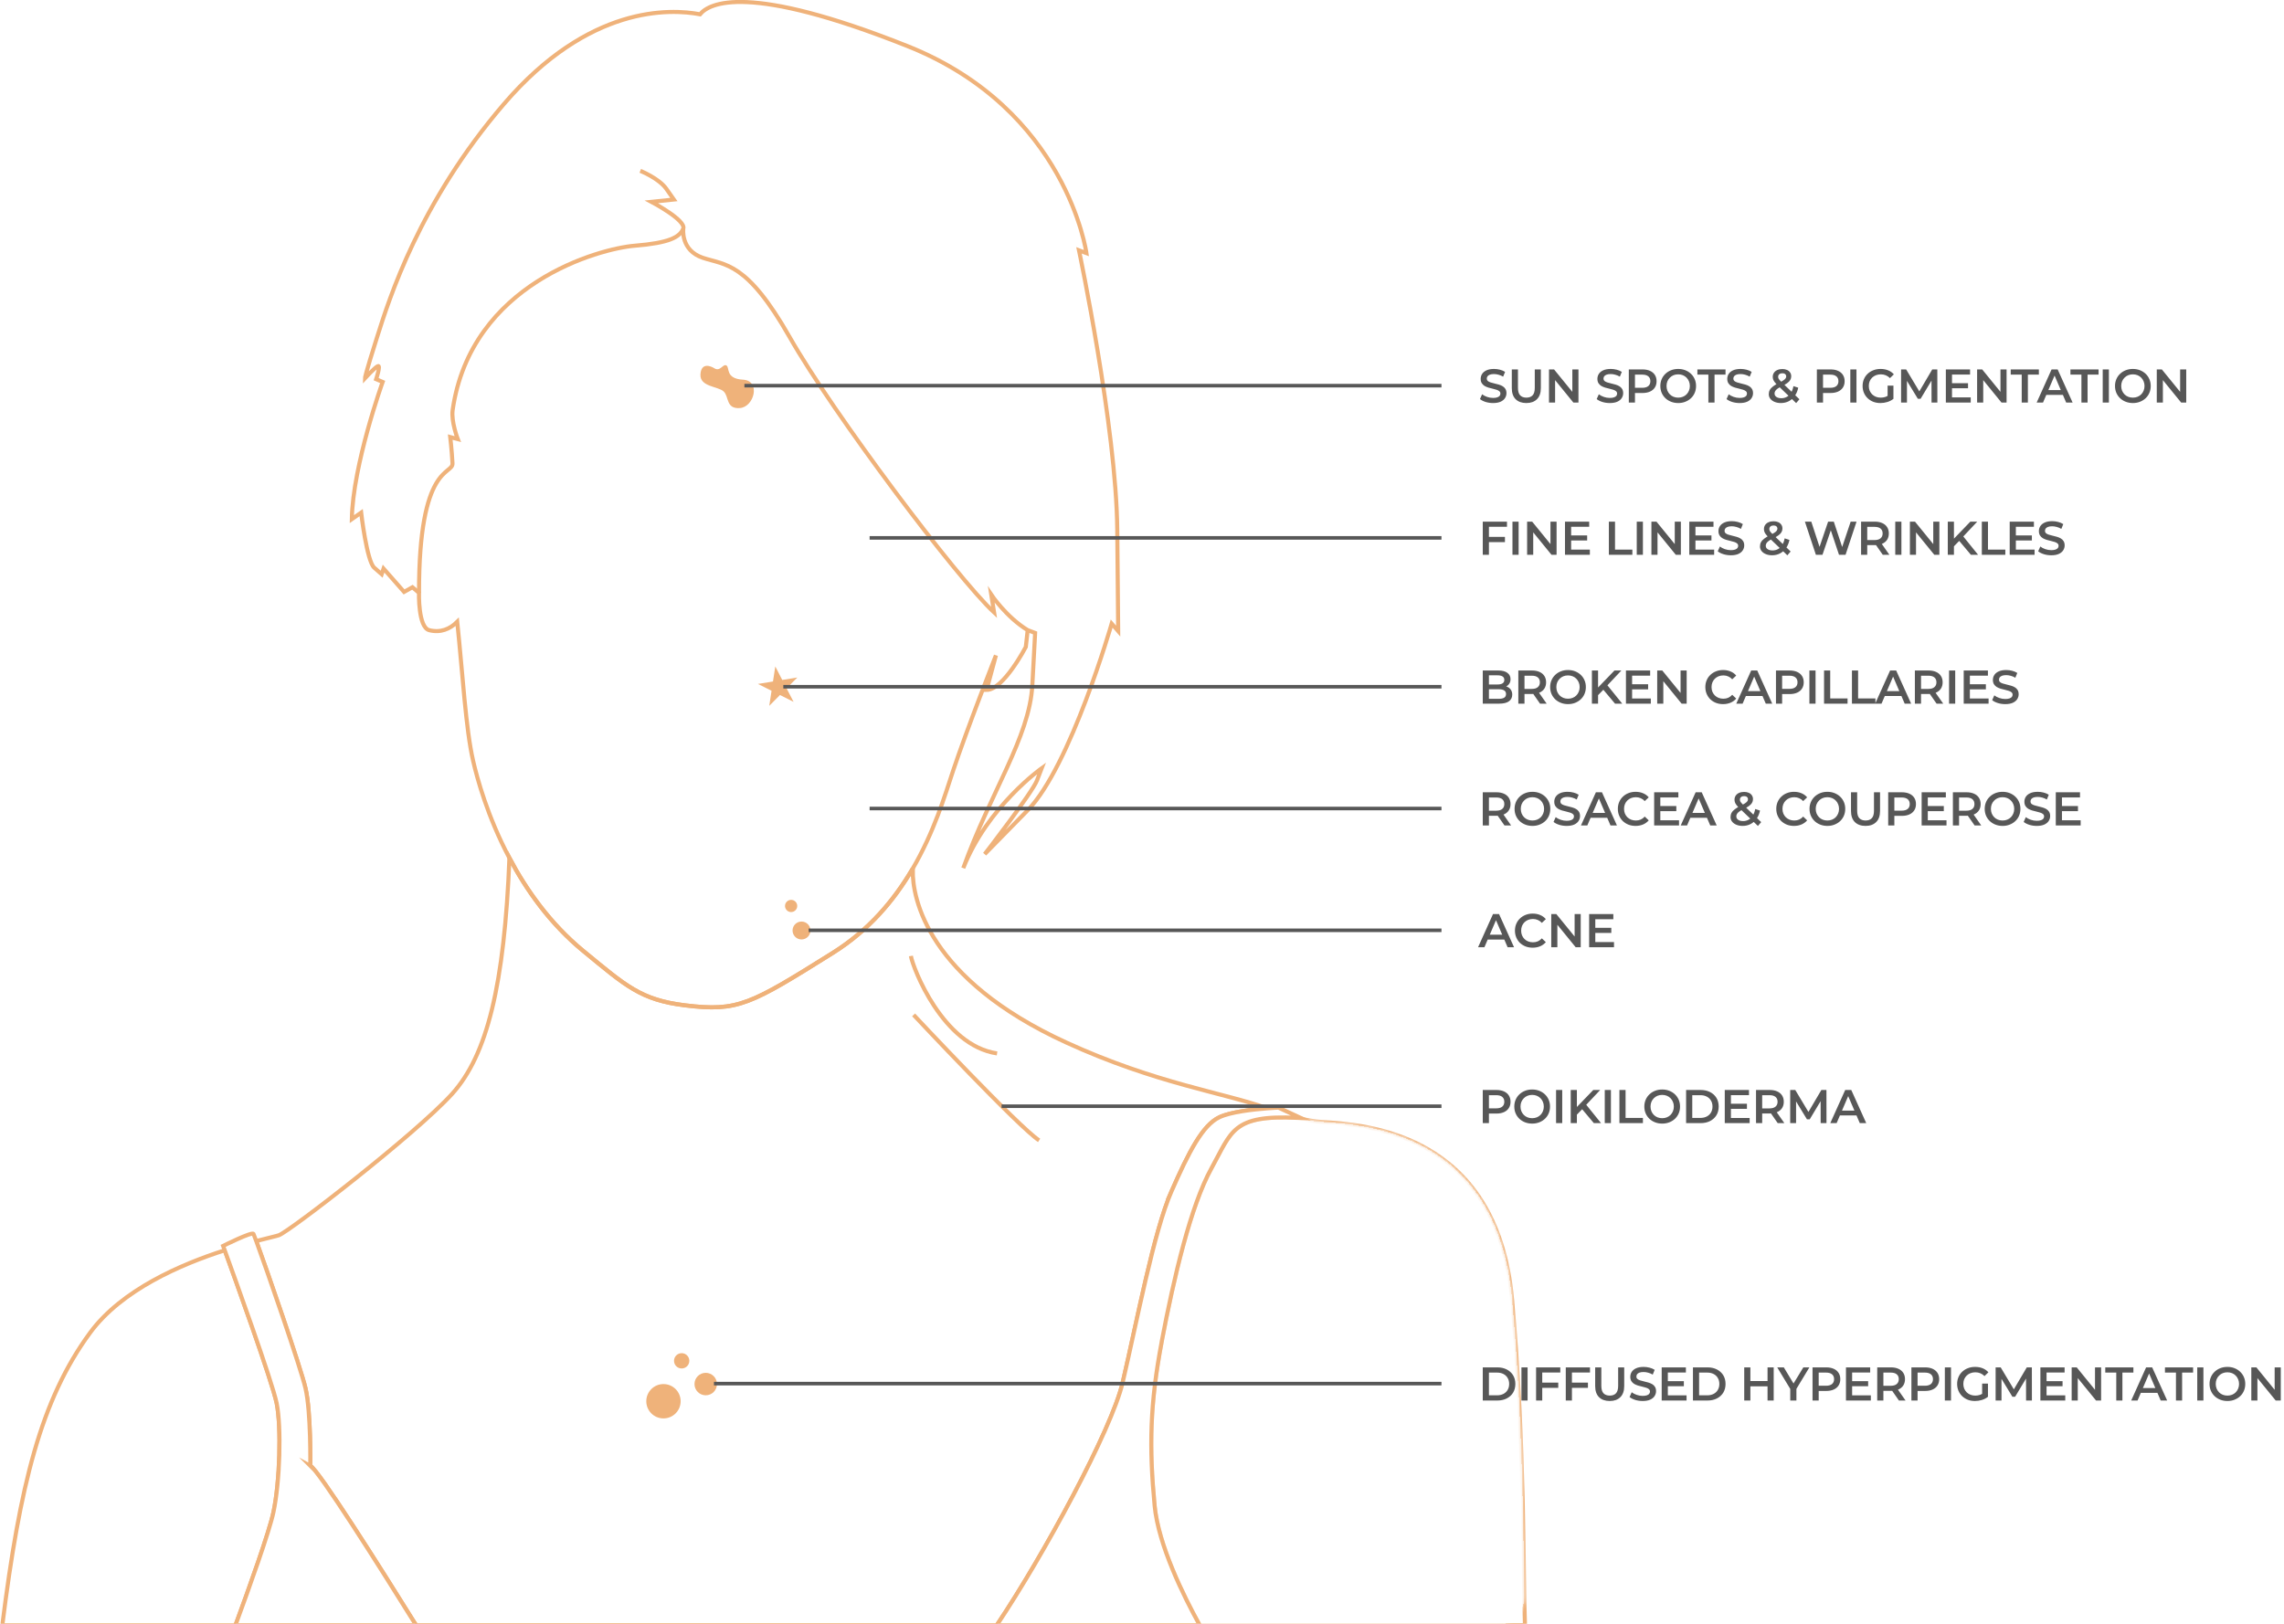<svg width="675" height="480" viewBox="0 0 675 480" fill="none" xmlns="http://www.w3.org/2000/svg">
<g clip-path="url(#clip0_106_5)">
<path d="M446.876 384.177C442.376 334.375 402.898 332.45 390.577 331.656C388.448 331.524 386.089 331.115 383.442 330.441C364.155 329.49 364.034 334.46 358.006 345.373C351.858 356.479 346.9 377.74 343.351 396.414C339.801 415.075 339.573 427.842 341.221 445.084C342.34 456.731 349.812 471.819 354.541 480.398H450.678C450.113 467.223 450.714 426.747 446.864 384.177H446.876Z" stroke="#EFB27A" stroke-width="1.203" stroke-miterlimit="10"/>
<g filter="url(#filter0_bd_106_5)">
<mask id="path-2-inside-1_106_5" fill="white">
<path d="M446.863 384.171C446.868 384.173 446.874 384.169 446.874 384.163C442.368 334.375 402.896 332.45 390.576 331.656C388.622 331.535 386.476 331.18 384.091 330.602C384.008 330.582 384.02 330.469 384.105 330.473C384.184 330.477 384.213 330.373 384.142 330.34L378.152 327.562C377.951 327.469 377.732 327.425 377.51 327.435C377.212 327.449 376.728 327.473 376.106 327.512C375.064 327.578 374.023 327.436 373.033 327.102C360.427 322.841 340.679 319.895 315.062 308.145C274.473 289.535 269.59 265.859 269.759 257.229C269.76 257.178 269.719 257.14 269.667 257.14C269.597 257.14 269.553 257.063 269.589 257.003C276.116 245.883 279.336 234.804 281.625 227.938C284.029 220.725 287.923 210.349 290.765 202.919C291.011 202.277 291.928 202.584 291.749 203.248C291.655 203.594 291.916 203.931 292.266 203.854C296.488 202.923 301.575 194.116 302.85 191.797C303.052 191.43 303.174 191.026 303.22 190.61L303.538 187.761C303.622 187.006 304.396 186.532 305.107 186.8C305.582 186.979 305.887 187.446 305.86 187.953L305.075 202.55C304.245 218 292.658 234.267 284.669 256.611C289.906 243.315 299.854 233.697 304.839 229.477C305.716 228.734 306.873 229.609 306.459 230.682C305.998 231.876 304.13 234.693 301.843 237.919C301.069 239.011 302.767 240.47 303.704 239.513C315.167 227.811 326.169 192.256 328.195 185.471C328.341 184.982 328.969 184.852 329.305 185.236C329.699 185.687 330.441 185.404 330.435 184.806L330.175 156.479C329.922 129.074 320.734 83.107 319.109 75.18C319.002 74.66 319.515 74.243 320.011 74.43C320.487 74.61 320.972 74.223 320.877 73.723C319.582 66.929 310.771 30.562 268.1 13.596C232.388 -0.607 217.232 -0.579 210.78 1.713C208.042 2.686 205.107 3.835 202.208 3.634C191.174 2.867 170.467 5.636 148.945 30.706C123.846 59.944 115.014 88.353 111.429 99.663C110.463 102.709 109.757 104.996 109.242 106.71C108.701 108.507 109.926 108.811 111.705 108.218C112.27 108.029 111.81 109.885 111.459 111.091C111.294 111.653 111.566 112.258 112.104 112.49C112.651 112.726 112.924 113.339 112.73 113.902C111.161 118.445 104.781 137.654 104.034 151.651C103.993 152.405 104.835 152.853 105.454 152.421C106.028 152.02 106.825 152.37 106.918 153.064C107.416 156.814 108.829 166.267 110.587 167.813L112.178 169.204C112.468 169.458 112.923 169.335 113.045 168.969C113.177 168.574 113.687 168.47 113.962 168.783L118.402 173.83C118.988 174.497 119.959 174.664 120.734 174.231C121.425 173.845 122.283 173.933 122.883 174.449L123.032 174.578C123.524 175.003 123.799 175.623 123.807 176.273C123.839 178.881 124.18 185.615 126.842 186.283C130.377 187.17 135.661 189.207 135.993 192.837C137.152 205.528 138.048 217.263 139.813 224.906C140.93 229.752 143.733 240.204 149.541 251.707C150.178 252.97 150.504 254.383 150.441 255.796C148.819 291.947 143.773 312.111 133.556 323.39C122.835 335.217 85.523 364.035 82.383 365.142C81.832 365.338 80.247 365.707 77.918 366.29C76.669 366.603 75.582 365.825 74.899 364.733C74.503 364.133 68.383 367.073 66.482 368.006C66.162 368.162 65.904 368.231 66.026 368.566C66.163 368.942 66.077 369.659 65.696 369.784C52.813 374.001 35.76 381.455 26.59 393.959C13.15 412.253 6.81 435.266 1.839 471.39C1.183 476.157 4.911 480.386 9.723 480.386H442.314C446.867 480.386 450.532 476.598 450.46 472.046C450.178 454.178 450.084 419.917 446.852 384.178C446.852 384.172 446.858 384.168 446.863 384.171Z"/>
</mask>
<path d="M446.863 384.171C446.868 384.173 446.874 384.169 446.874 384.163C442.368 334.375 402.896 332.45 390.576 331.656C388.622 331.535 386.476 331.18 384.091 330.602C384.008 330.582 384.02 330.469 384.105 330.473C384.184 330.477 384.213 330.373 384.142 330.34L378.152 327.562C377.951 327.469 377.732 327.425 377.51 327.435C377.212 327.449 376.728 327.473 376.106 327.512C375.064 327.578 374.023 327.436 373.033 327.102C360.427 322.841 340.679 319.895 315.062 308.145C274.473 289.535 269.59 265.859 269.759 257.229C269.76 257.178 269.719 257.14 269.667 257.14C269.597 257.14 269.553 257.063 269.589 257.003C276.116 245.883 279.336 234.804 281.625 227.938C284.029 220.725 287.923 210.349 290.765 202.919C291.011 202.277 291.928 202.584 291.749 203.248C291.655 203.594 291.916 203.931 292.266 203.854C296.488 202.923 301.575 194.116 302.85 191.797C303.052 191.43 303.174 191.026 303.22 190.61L303.538 187.761C303.622 187.006 304.396 186.532 305.107 186.8C305.582 186.979 305.887 187.446 305.86 187.953L305.075 202.55C304.245 218 292.658 234.267 284.669 256.611C289.906 243.315 299.854 233.697 304.839 229.477C305.716 228.734 306.873 229.609 306.459 230.682C305.998 231.876 304.13 234.693 301.843 237.919C301.069 239.011 302.767 240.47 303.704 239.513C315.167 227.811 326.169 192.256 328.195 185.471C328.341 184.982 328.969 184.852 329.305 185.236C329.699 185.687 330.441 185.404 330.435 184.806L330.175 156.479C329.922 129.074 320.734 83.107 319.109 75.18C319.002 74.66 319.515 74.243 320.011 74.43C320.487 74.61 320.972 74.223 320.877 73.723C319.582 66.929 310.771 30.562 268.1 13.596C232.388 -0.607 217.232 -0.579 210.78 1.713C208.042 2.686 205.107 3.835 202.208 3.634C191.174 2.867 170.467 5.636 148.945 30.706C123.846 59.944 115.014 88.353 111.429 99.663C110.463 102.709 109.757 104.996 109.242 106.71C108.701 108.507 109.926 108.811 111.705 108.218C112.27 108.029 111.81 109.885 111.459 111.091C111.294 111.653 111.566 112.258 112.104 112.49C112.651 112.726 112.924 113.339 112.73 113.902C111.161 118.445 104.781 137.654 104.034 151.651C103.993 152.405 104.835 152.853 105.454 152.421C106.028 152.02 106.825 152.37 106.918 153.064C107.416 156.814 108.829 166.267 110.587 167.813L112.178 169.204C112.468 169.458 112.923 169.335 113.045 168.969C113.177 168.574 113.687 168.47 113.962 168.783L118.402 173.83C118.988 174.497 119.959 174.664 120.734 174.231C121.425 173.845 122.283 173.933 122.883 174.449L123.032 174.578C123.524 175.003 123.799 175.623 123.807 176.273C123.839 178.881 124.18 185.615 126.842 186.283C130.377 187.17 135.661 189.207 135.993 192.837C137.152 205.528 138.048 217.263 139.813 224.906C140.93 229.752 143.733 240.204 149.541 251.707C150.178 252.97 150.504 254.383 150.441 255.796C148.819 291.947 143.773 312.111 133.556 323.39C122.835 335.217 85.523 364.035 82.383 365.142C81.832 365.338 80.247 365.707 77.918 366.29C76.669 366.603 75.582 365.825 74.899 364.733C74.503 364.133 68.383 367.073 66.482 368.006C66.162 368.162 65.904 368.231 66.026 368.566C66.163 368.942 66.077 369.659 65.696 369.784C52.813 374.001 35.76 381.455 26.59 393.959C13.15 412.253 6.81 435.266 1.839 471.39C1.183 476.157 4.911 480.386 9.723 480.386H442.314C446.867 480.386 450.532 476.598 450.46 472.046C450.178 454.178 450.084 419.917 446.852 384.178C446.852 384.172 446.858 384.168 446.863 384.171Z" fill="white" fill-opacity="0.6" shape-rendering="crispEdges"/>
<path d="M390.576 331.656L390.641 330.658L390.638 330.658L390.576 331.656ZM315.062 308.145L315.479 307.236L315.479 307.236L315.062 308.145ZM281.625 227.938L280.676 227.622L281.625 227.938ZM305.075 202.55L304.077 202.497L305.075 202.55ZM284.669 256.611L283.727 256.274L285.599 256.978L284.669 256.611ZM330.175 156.479L329.175 156.488L330.175 156.479ZM268.1 13.596L267.731 14.525L267.731 14.525L268.1 13.596ZM110.587 167.813L109.926 168.564L109.928 168.566L110.587 167.813ZM139.813 224.906L140.787 224.681L140.787 224.681L139.813 224.906ZM133.556 323.39L134.297 324.061L134.297 324.061L133.556 323.39ZM82.383 365.142L82.05 364.199L82.048 364.2L82.383 365.142ZM26.59 393.959L27.395 394.551L27.396 394.55L26.59 393.959ZM1.839 471.39L2.829 471.527L1.839 471.39ZM77.918 366.29L78.161 367.26L77.918 366.29ZM149.541 251.707L148.648 252.158L149.541 251.707ZM150.441 255.796L149.442 255.751L150.441 255.796ZM135.993 192.837L136.989 192.746L135.993 192.837ZM123.032 174.578L123.685 173.821L123.032 174.578ZM123.807 176.273L124.807 176.261L123.807 176.273ZM122.883 174.449L122.229 175.207L122.883 174.449ZM118.402 173.83L119.152 173.17L118.402 173.83ZM113.962 168.783L113.211 169.444L113.962 168.783ZM112.178 169.204L111.52 169.957L112.178 169.204ZM106.918 153.064L105.926 153.196L106.918 153.064ZM111.459 111.091L110.499 110.811L111.459 111.091ZM319.109 75.18L320.088 74.979L319.109 75.18ZM330.435 184.806L329.435 184.815L330.435 184.806ZM328.195 185.471L327.236 185.185L328.195 185.471ZM301.843 237.919L301.027 237.34L301.843 237.919ZM304.839 229.477L305.485 230.24L304.839 229.477ZM305.86 187.953L304.861 187.899L305.86 187.953ZM302.85 191.797L301.973 191.315L302.85 191.797ZM303.22 190.61L304.214 190.72L303.22 190.61ZM112.73 113.902L111.785 113.575L112.73 113.902ZM290.765 202.919L289.831 202.562L290.765 202.919ZM446.852 384.178L447.848 384.088L446.852 384.178ZM269.589 257.003L270.452 257.509L269.589 257.003ZM109.242 106.71L110.199 106.998L109.242 106.71ZM450.46 472.046L451.46 472.03L450.46 472.046ZM269.759 257.229L270.759 257.249L269.759 257.229ZM210.78 1.713L210.446 0.771L210.78 1.713ZM202.208 3.634L202.139 4.631L202.208 3.634ZM65.696 369.784L66.007 370.734L65.696 369.784ZM378.152 327.562L377.732 328.47L378.152 327.562ZM377.51 327.435L377.556 328.434L377.51 327.435ZM66.482 368.006L66.041 367.108L66.482 368.006ZM384.142 330.34L383.722 331.247L384.142 330.34ZM303.538 187.761L304.531 187.872L303.538 187.761ZM320.877 73.723L319.894 73.91L320.877 73.723ZM384.091 330.602L384.327 329.63L384.091 330.602ZM376.106 327.512L376.043 326.514L376.106 327.512ZM373.033 327.102L372.713 328.049L373.033 327.102ZM104.034 151.651L103.035 151.598L104.034 151.651ZM292.266 203.854L292.051 202.878L292.266 203.854ZM446.874 384.163L447.87 384.073L446.874 384.163ZM447.87 384.073C445.589 358.868 434.419 345.641 422.149 338.667C409.954 331.736 396.789 331.054 390.641 330.658L390.512 332.654C396.684 333.052 409.414 333.729 421.161 340.406C432.834 347.04 443.653 359.669 445.878 384.253L447.87 384.073ZM390.638 330.658C388.758 330.541 386.671 330.199 384.327 329.63L383.856 331.574C386.281 332.162 388.487 332.528 390.514 332.654L390.638 330.658ZM384.563 329.433L378.573 326.655L377.732 328.47L383.722 331.247L384.563 329.433ZM377.464 326.436C377.161 326.45 376.672 326.475 376.043 326.514L376.17 328.51C376.785 328.471 377.263 328.447 377.556 328.434L377.464 326.436ZM373.354 326.155C367.025 324.016 358.828 322.184 349.198 319.47C339.515 316.741 328.226 313.083 315.479 307.236L314.645 309.054C327.515 314.957 338.909 318.648 348.655 321.395C358.455 324.157 366.435 325.928 372.713 328.049L373.354 326.155ZM315.479 307.236C275.205 288.771 270.598 265.432 270.759 257.249L268.759 257.21C268.581 266.287 273.742 290.3 314.645 309.054L315.479 307.236ZM270.452 257.509C277.044 246.278 280.297 235.082 282.573 228.254L280.676 227.622C278.374 234.526 275.189 245.488 268.727 256.496L270.452 257.509ZM282.573 228.254C284.97 221.064 288.857 210.707 291.699 203.276L289.831 202.562C286.99 209.991 283.088 220.386 280.676 227.622L282.573 228.254ZM292.481 204.831C293.792 204.542 295.059 203.678 296.195 202.643C297.35 201.592 298.463 200.277 299.463 198.946C301.463 196.283 303.08 193.454 303.726 192.279L301.973 191.315C301.345 192.458 299.781 195.193 297.864 197.745C296.905 199.023 295.875 200.229 294.849 201.164C293.804 202.115 292.852 202.701 292.051 202.878L292.481 204.831ZM304.214 190.72L304.531 187.872L302.544 187.651L302.227 190.499L304.214 190.72ZM304.861 187.899L304.077 202.497L306.074 202.604L306.858 188.007L304.861 187.899ZM304.077 202.497C303.673 210.014 300.646 217.79 296.646 226.581C292.668 235.326 287.74 245.05 283.727 256.274L285.61 256.948C289.586 245.828 294.447 236.247 298.467 227.409C302.466 218.619 305.648 210.536 306.074 202.604L304.077 202.497ZM285.599 256.978C290.748 243.908 300.55 234.419 305.485 230.24L304.192 228.714C299.159 232.976 289.065 242.723 283.738 256.245L285.599 256.978ZM305.526 230.322C305.338 230.809 304.812 231.729 303.995 232.996C303.196 234.236 302.167 235.733 301.027 237.34L302.659 238.497C303.806 236.879 304.854 235.355 305.676 234.08C306.48 232.834 307.119 231.749 307.392 231.042L305.526 230.322ZM304.418 240.213C307.386 237.183 310.277 232.665 312.966 227.552C315.664 222.424 318.192 216.635 320.418 211.016C324.87 199.778 328.136 189.162 329.153 185.757L327.236 185.185C326.227 188.565 322.98 199.119 318.558 210.28C316.348 215.861 313.849 221.579 311.196 226.621C308.536 231.677 305.753 235.992 302.989 238.813L304.418 240.213ZM331.435 184.796L331.174 156.47L329.175 156.488L329.435 184.815L331.435 184.796ZM331.174 156.47C330.921 128.949 321.709 82.883 320.088 74.979L318.129 75.38C319.76 83.332 328.923 129.198 329.175 156.488L331.174 156.47ZM321.859 73.536C320.539 66.608 311.611 29.82 268.47 12.667L267.731 14.525C309.931 31.304 318.625 67.249 319.894 73.91L321.859 73.536ZM268.47 12.667C250.575 5.55 237.784 1.98 228.629 0.482C219.484 -1.014 213.893 -0.454 210.446 0.771L211.115 2.655C214.119 1.588 219.332 0.988 228.306 2.456C237.27 3.922 249.914 7.44 267.731 14.525L268.47 12.667ZM202.277 2.636C190.947 1.849 169.926 4.73 148.186 30.055L149.704 31.358C171.008 6.541 191.401 3.885 202.139 4.631L202.277 2.636ZM148.186 30.055C122.952 59.451 114.071 88.018 110.476 99.361L112.382 99.965C115.957 88.687 124.74 60.438 149.704 31.358L148.186 30.055ZM110.476 99.361C109.509 102.411 108.801 104.702 108.284 106.422L110.199 106.998C110.713 105.29 111.417 103.008 112.382 99.965L110.476 99.361ZM112.022 109.166C111.861 109.22 111.518 109.253 111.219 108.996C111.103 108.895 111.042 108.789 111.013 108.724C110.983 108.66 110.974 108.613 110.971 108.6C110.969 108.589 110.98 108.697 110.937 108.984C110.859 109.503 110.673 110.213 110.499 110.811L112.419 111.371C112.596 110.763 112.816 109.942 112.915 109.279C112.96 108.975 113.002 108.579 112.938 108.236C112.909 108.076 112.825 107.738 112.524 107.479C112.143 107.152 111.691 107.168 111.389 107.269L112.022 109.166ZM111.785 113.575C110.221 118.104 103.791 137.44 103.035 151.598L105.032 151.705C105.771 137.868 112.101 118.787 113.675 114.228L111.785 113.575ZM105.926 153.196C106.177 155.079 106.658 158.409 107.301 161.47C107.622 162.999 107.988 164.485 108.393 165.7C108.595 166.307 108.814 166.866 109.051 167.338C109.279 167.793 109.563 168.245 109.926 168.564L111.247 167.062C111.171 166.995 111.025 166.813 110.838 166.44C110.66 166.085 110.476 165.623 110.29 165.067C109.92 163.958 109.573 162.556 109.258 161.059C108.631 158.071 108.157 154.799 107.909 152.932L105.926 153.196ZM109.928 168.566L111.52 169.957L112.836 168.452L111.245 167.06L109.928 168.566ZM113.211 169.444L117.651 174.491L119.152 173.17L114.713 168.123L113.211 169.444ZM122.229 175.207L122.379 175.335L123.685 173.821L123.536 173.692L122.229 175.207ZM122.807 176.285C122.823 177.608 122.917 180.018 123.358 182.203C123.577 183.292 123.894 184.384 124.366 185.273C124.83 186.146 125.533 186.985 126.599 187.253L127.085 185.313C126.82 185.246 126.482 184.994 126.132 184.335C125.791 183.691 125.521 182.812 125.319 181.808C124.915 179.808 124.823 177.546 124.807 176.261L122.807 176.285ZM134.997 192.928C136.152 205.569 137.054 217.402 138.838 225.131L140.787 224.681C139.042 217.124 138.153 205.487 136.989 192.746L134.997 192.928ZM138.838 225.131C139.966 230.022 142.791 240.558 148.648 252.158L150.433 251.257C144.674 239.849 141.894 229.481 140.787 224.681L138.838 225.131ZM149.442 255.751C147.82 291.916 142.766 311.733 132.815 322.718L134.297 324.061C144.781 312.488 149.819 291.977 151.44 255.841L149.442 255.751ZM132.815 322.718C127.518 328.563 115.573 338.675 104.503 347.504C98.98 351.909 93.697 355.977 89.601 359.011C87.552 360.528 85.806 361.782 84.48 362.689C83.815 363.143 83.263 363.505 82.835 363.768C82.38 364.046 82.134 364.169 82.05 364.199L82.715 366.085C83.025 365.976 83.438 365.744 83.88 365.473C84.348 365.186 84.93 364.804 85.608 364.341C86.965 363.413 88.733 362.142 90.791 360.618C94.91 357.567 100.213 353.484 105.75 349.068C116.802 340.254 128.874 330.045 134.297 324.061L132.815 322.718ZM82.048 364.2C81.558 364.374 80.065 364.722 77.676 365.32L78.161 367.26C80.429 366.693 82.107 366.301 82.718 366.084L82.048 364.2ZM75.733 364.181C75.484 363.805 75.106 363.704 74.924 363.674C74.723 363.641 74.53 363.652 74.383 363.67C74.082 363.706 73.733 363.797 73.386 363.906C72.677 364.127 71.778 364.484 70.862 364.875C69.02 365.663 66.996 366.64 66.041 367.108L66.922 368.904C67.869 368.439 69.855 367.48 71.648 366.714C72.549 366.329 73.373 366.005 73.982 365.815C74.294 365.717 74.503 365.67 74.62 365.656C74.682 365.649 74.663 365.658 74.596 365.647C74.549 365.639 74.264 365.586 74.065 365.284L75.733 364.181ZM65.385 368.833C52.482 373.057 35.155 380.59 25.783 393.367L27.396 394.55C36.366 382.321 53.144 374.945 66.007 370.734L65.385 368.833ZM25.784 393.367C12.188 411.873 5.823 435.1 0.848 471.254L2.829 471.527C7.797 435.433 14.112 412.633 27.395 394.551L25.784 393.367ZM9.723 481.386H442.314V479.386H9.723V481.386ZM451.46 472.03C451.178 454.177 451.084 419.872 447.848 384.088L445.856 384.268C449.084 419.961 449.178 454.179 449.46 472.062L451.46 472.03ZM0.848 471.254C0.108 476.629 4.311 481.386 9.723 481.386V479.386C5.51 479.386 2.257 475.686 2.829 471.527L0.848 471.254ZM77.676 365.32C77.04 365.479 76.327 365.13 75.747 364.203L74.051 365.263C74.836 366.519 76.298 367.726 78.161 367.26L77.676 365.32ZM148.648 252.158C149.213 253.277 149.497 254.521 149.442 255.751L151.44 255.841C151.512 254.245 151.143 252.663 150.433 251.257L148.648 252.158ZM126.599 187.253C128.322 187.685 130.421 188.387 132.107 189.391C133.83 190.416 134.876 191.604 134.997 192.928L136.989 192.746C136.778 190.44 135.017 188.795 133.13 187.672C131.208 186.528 128.898 185.768 127.085 185.313L126.599 187.253ZM122.379 175.335C122.643 175.564 122.803 175.907 122.807 176.285L124.807 176.261C124.796 175.339 124.405 174.442 123.685 173.821L122.379 175.335ZM121.222 175.104C121.546 174.923 121.948 174.964 122.229 175.207L123.536 173.692C122.618 172.901 121.304 172.767 120.247 173.358L121.222 175.104ZM117.651 174.491C118.548 175.511 120.035 175.766 121.222 175.104L120.247 173.358C119.883 173.561 119.427 173.483 119.152 173.17L117.651 174.491ZM113.994 169.285C113.881 169.622 113.446 169.71 113.211 169.444L114.713 168.123C113.928 167.231 112.472 167.526 112.096 168.653L113.994 169.285ZM111.52 169.957C112.348 170.681 113.646 170.329 113.994 169.285L112.096 168.653C112.2 168.341 112.588 168.235 112.836 168.452L111.52 169.957ZM106.027 153.241C106.022 153.244 106.009 153.25 105.993 153.251C105.979 153.253 105.97 153.25 105.964 153.248C105.959 153.245 105.95 153.24 105.942 153.229C105.932 153.216 105.927 153.202 105.926 153.196L107.909 152.932C107.718 151.495 106.069 150.772 104.881 151.601L106.027 153.241ZM110.499 110.811C110.199 111.839 110.688 112.969 111.708 113.409L112.5 111.572C112.443 111.548 112.39 111.468 112.419 111.371L110.499 110.811ZM320.088 74.979C320.115 75.109 320.057 75.24 319.97 75.312C319.886 75.381 319.764 75.406 319.658 75.366L320.364 73.495C319.175 73.047 317.855 74.043 318.129 75.38L320.088 74.979ZM328.552 185.894C329.557 187.044 331.449 186.323 331.435 184.796L329.435 184.815C329.432 184.485 329.841 184.33 330.058 184.578L328.552 185.894ZM329.153 185.757C329.068 186.041 328.721 186.087 328.552 185.894L330.058 184.578C329.217 183.616 327.613 183.922 327.236 185.185L329.153 185.757ZM301.027 237.34C300.234 238.459 300.802 239.661 301.48 240.243C302.16 240.826 303.446 241.205 304.418 240.213L302.989 238.813C302.972 238.831 302.968 238.829 302.978 238.826C302.986 238.822 302.988 238.824 302.978 238.824C302.948 238.821 302.87 238.8 302.783 238.725C302.695 238.65 302.658 238.572 302.648 238.533C302.645 238.518 302.647 238.514 302.646 238.518C302.645 238.524 302.644 238.517 302.659 238.497L301.027 237.34ZM305.485 230.24C305.516 230.214 305.536 230.205 305.543 230.202C305.55 230.199 305.55 230.2 305.546 230.2C305.536 230.201 305.531 230.197 305.534 230.198C305.537 230.201 305.541 230.205 305.543 230.214C305.544 230.218 305.546 230.226 305.546 230.241C305.545 230.256 305.541 230.282 305.526 230.322L307.392 231.042C307.761 230.085 307.437 229.125 306.733 228.598C306.019 228.063 304.993 228.036 304.192 228.714L305.485 230.24ZM304.754 187.736C304.822 187.761 304.865 187.827 304.861 187.899L306.858 188.007C306.909 187.064 306.343 186.197 305.46 185.864L304.754 187.736ZM303.726 192.279C303.995 191.789 304.154 191.259 304.214 190.72L302.227 190.499C302.194 190.794 302.108 191.07 301.973 191.315L303.726 192.279ZM111.708 113.409C111.779 113.439 111.807 113.512 111.785 113.575L113.675 114.228C114.042 113.166 113.523 112.013 112.5 111.572L111.708 113.409ZM291.699 203.276C291.672 203.349 291.592 203.46 291.446 203.524C291.316 203.58 291.191 203.573 291.099 203.542C291.006 203.511 290.906 203.443 290.839 203.326C290.763 203.194 290.763 203.062 290.783 202.987L292.714 203.508C292.956 202.612 292.418 201.875 291.734 201.646C291.403 201.535 291.015 201.53 290.65 201.689C290.268 201.854 289.982 202.168 289.831 202.562L291.699 203.276ZM447.848 384.088C447.918 384.857 447.116 385.416 446.415 385.065L447.311 383.276C446.6 382.92 445.786 383.488 445.856 384.268L447.848 384.088ZM269.667 256.14C270.383 256.14 270.801 256.914 270.452 257.509L268.727 256.496C268.306 257.213 268.811 258.14 269.667 258.14V256.14ZM108.284 106.422C108.122 106.96 108.051 107.512 108.177 108.025C108.314 108.586 108.668 109.015 109.163 109.258C109.614 109.479 110.117 109.516 110.569 109.482C111.032 109.447 111.526 109.332 112.022 109.166L111.389 107.269C110.995 107.4 110.669 107.469 110.419 107.488C110.295 107.497 110.202 107.493 110.137 107.484C110.105 107.48 110.082 107.475 110.066 107.47C110.051 107.466 110.044 107.463 110.044 107.463C110.047 107.464 110.07 107.476 110.093 107.506C110.117 107.535 110.121 107.556 110.12 107.549C110.112 107.518 110.091 107.358 110.199 106.998L108.284 106.422ZM442.314 481.386C447.436 481.386 451.54 477.131 451.46 472.03L449.46 472.062C449.523 476.066 446.299 479.386 442.314 479.386V481.386ZM270.759 257.249C270.772 256.578 270.217 256.14 269.667 256.14V258.14C269.22 258.14 268.748 257.778 268.759 257.21L270.759 257.249ZM210.446 0.771C207.629 1.772 204.921 2.82 202.277 2.636L202.139 4.631C205.294 4.851 208.455 3.601 211.115 2.655L210.446 0.771ZM65.086 368.908C65.078 368.884 65.085 368.894 65.087 368.94C65.089 368.983 65.085 369.026 65.078 369.059C65.07 369.096 65.065 369.085 65.092 369.045C65.12 369.001 65.21 368.891 65.385 368.833L66.007 370.734C66.728 370.498 66.962 369.811 67.033 369.479C67.117 369.09 67.11 368.62 66.965 368.223L65.086 368.908ZM378.573 326.655C378.23 326.496 377.85 326.418 377.464 326.436L377.556 328.434C377.613 328.431 377.672 328.442 377.732 328.47L378.573 326.655ZM66.041 367.108C66.011 367.123 65.981 367.137 65.941 367.156C65.905 367.173 65.858 367.195 65.811 367.218C65.726 367.261 65.573 367.341 65.428 367.468C65.266 367.611 65.091 367.833 65.023 368.148C64.959 368.447 65.016 368.714 65.086 368.908L66.965 368.223C66.975 368.25 67.019 368.383 66.978 368.57C66.934 368.774 66.821 368.906 66.749 368.97C66.693 369.019 66.657 369.031 66.707 369.006C66.727 368.996 66.751 368.985 66.79 368.967C66.825 368.95 66.873 368.928 66.922 368.904L66.041 367.108ZM384.054 331.472C384.613 331.5 385.023 331.117 385.143 330.691C385.266 330.253 385.101 329.682 384.563 329.433L383.722 331.247C383.254 331.03 383.111 330.528 383.217 330.15C383.32 329.783 383.676 329.45 384.156 329.474L384.054 331.472ZM304.531 187.872C304.543 187.765 304.653 187.697 304.754 187.736L305.46 185.864C304.138 185.366 302.7 186.246 302.544 187.651L304.531 187.872ZM319.658 75.366C320.82 75.804 322.109 74.85 321.859 73.536L319.894 73.91C319.869 73.779 319.927 73.637 320.028 73.555C320.126 73.476 320.258 73.455 320.364 73.495L319.658 75.366ZM384.327 329.63C384.785 329.741 385.078 330.179 385.029 330.636C385.006 330.851 384.904 331.076 384.711 331.244C384.508 331.42 384.264 331.482 384.054 331.472L384.156 329.474C383.904 329.461 383.626 329.537 383.4 329.733C383.182 329.922 383.067 330.175 383.041 330.421C382.985 330.938 383.314 331.443 383.856 331.574L384.327 329.63ZM376.043 326.514C375.134 326.572 374.222 326.448 373.354 326.155L372.713 328.049C373.823 328.424 374.995 328.585 376.17 328.51L376.043 326.514ZM103.035 151.598C102.948 153.224 104.758 154.127 106.027 153.241L104.881 151.601C104.881 151.601 104.882 151.601 104.885 151.599C104.887 151.598 104.891 151.597 104.895 151.595C104.903 151.592 104.913 151.59 104.923 151.59C104.942 151.589 104.958 151.594 104.971 151.6C104.983 151.607 105 151.621 105.014 151.644C105.03 151.671 105.033 151.697 105.032 151.705L103.035 151.598ZM290.783 202.987C290.653 203.467 290.763 203.974 291.069 204.346C291.39 204.734 291.915 204.956 292.481 204.831L292.051 202.878C292.267 202.83 292.487 202.921 292.613 203.073C292.725 203.21 292.75 203.374 292.714 203.508L290.783 202.987ZM445.878 384.253C445.816 383.565 446.539 382.89 447.311 383.276L446.415 385.065C447.198 385.457 447.933 384.772 447.87 384.073L445.878 384.253Z" fill="white" mask="url(#path-2-inside-1_106_5)"/>
</g>
<path d="M189.219 50.499C189.219 50.499 194.742 52.701 196.944 55.842L199.146 58.982L192.528 59.668C192.528 59.668 203.008 65.191 201.901 67.669C200.794 70.148 197.762 71.808 187.559 72.638C177.356 73.469 139.189 83.636 133.775 121.189C133.281 124.582 135.291 129.804 135.291 129.804L133.065 129.202C133.065 129.202 133.51 132.968 133.727 136.951C133.919 140.488 123.776 136.891 123.836 175.249" stroke="#EFB27A" stroke-width="1.203" stroke-miterlimit="10"/>
<path d="M81.783 414.847C80.519 408.518 68.884 376.368 66.418 369.582C53.459 373.757 35.952 381.253 26.615 393.983C12.092 413.752 5.859 439.031 0.686 480.41H69.606C73.685 469.317 79.617 452.76 80.832 446.985C82.721 438.009 83.191 421.934 81.783 414.847Z" stroke="#EFB27A" stroke-width="1.203" stroke-miterlimit="10"/>
<path d="M346.19 352.231C351.388 340.416 355.407 332.619 360.364 330.26C363.697 328.672 370.459 327.938 374.526 327.625C362.013 323.065 341.714 320.37 315.063 308.145C274.334 289.471 269.557 265.696 269.762 257.141H269.509C264.239 266.056 256.839 274.984 246.034 281.734C221.765 296.907 218.143 299.109 202.453 297.184C189.374 295.584 184.995 291.493 172.397 281.121C162.591 273.047 155.552 263.072 150.559 253.627C149.042 291.144 144.001 311.887 133.581 323.39C122.86 335.218 85.548 364.035 82.408 365.142C81.698 365.394 79.268 365.936 75.742 366.85C78.726 374.984 88.857 404.198 90.289 410.347C91.938 417.434 91.709 433.268 91.709 433.268C94.175 434.592 112.26 463.204 122.969 480.398H294.596C308.614 459.474 328.527 422.644 331.788 408.698C336.035 390.506 341.005 364.035 346.202 352.219L346.19 352.231Z" stroke="#EFB27A" stroke-width="1.203" stroke-miterlimit="10"/>
<path d="M91.697 433.28C91.697 433.28 91.937 417.446 90.277 410.359C88.845 404.21 78.714 375.008 75.73 366.862C75.272 365.611 74.972 364.841 74.912 364.745C74.442 364.035 65.936 368.294 65.936 368.294C65.936 368.294 66.104 368.764 66.405 369.57C68.871 376.356 80.507 408.506 81.77 414.835C83.19 421.922 82.721 437.997 80.819 446.973C79.604 452.748 73.672 469.305 69.593 480.399H122.944C112.236 463.204 94.163 434.592 91.684 433.268L91.697 433.28Z" fill="white" stroke="#EFB27A" stroke-width="1.203" stroke-miterlimit="10"/>
<path d="M343.349 396.414C346.898 377.752 351.855 356.479 358.004 345.373C364.044 334.46 364.164 329.478 383.44 330.441C383.777 330.453 384.114 330.477 384.463 330.489L377.845 327.421C377.845 327.421 376.497 327.469 374.524 327.625C370.457 327.938 363.695 328.672 360.362 330.261C355.405 332.619 351.386 340.416 346.188 352.231C340.99 364.047 336.033 390.506 331.774 408.711C328.513 422.656 308.6 459.487 294.582 480.411H354.551C349.81 471.832 342.338 456.743 341.231 445.096C339.583 427.842 339.811 415.088 343.361 396.426L343.349 396.414Z" fill="white" stroke="#EFB27A" stroke-width="1.203" stroke-miterlimit="10"/>
<path d="M303.715 186.271L303.162 191.24C303.162 191.24 296.544 203.934 291.575 203.934L294.33 193.731C294.33 193.731 285.775 215.521 281.636 227.938C279.338 234.833 276.101 245.987 269.52 257.128C264.25 266.056 256.838 274.984 246.045 281.734C221.776 296.907 218.154 299.109 202.464 297.184C189.385 295.571 185.005 291.48 172.408 281.121H172.384C162.577 273.047 155.539 263.072 150.545 253.627C144.06 241.378 141.004 230.02 139.824 224.906C137.647 215.473 136.792 199.807 135.132 183.804C132.918 186.006 130.163 187.113 126.854 186.283C123.545 185.453 123.822 175.249 123.822 175.249L121.896 173.589L119.418 174.972L113.354 168.078L112.8 169.738L110.598 167.813C108.396 165.876 106.736 151.534 106.736 151.534L103.98 153.459C104.257 137.456 113.089 112.91 113.089 112.91L111.164 112.08C111.164 112.08 112.547 107.941 111.717 108.218C110.887 108.494 107.855 111.803 107.855 111.803C107.855 111.803 107.855 110.973 111.44 99.663C115.026 88.353 123.858 59.944 148.957 30.706C174.056 1.468 198.048 2.563 206.88 4.223C209.635 0.902 220.946 -5.162 268.112 13.596C315.29 32.355 321.078 74.828 321.078 74.828L318.876 73.998C318.876 73.998 329.909 126.41 330.186 156.479L330.463 186.547L328.538 184.346C328.538 184.346 316.409 226.555 303.715 239.513L291.021 252.472C291.021 252.472 305.087 234.267 306.471 230.682L307.854 227.096C307.854 227.096 291.852 238.406 284.68 256.611C292.67 234.267 304.257 218 305.087 202.55L305.917 187.101L303.715 186.271ZM303.715 186.271C297.374 182.408 292.959 175.791 292.959 175.791L293.789 181.037C282.755 170.833 246.069 122.007 233.375 99.663M233.375 99.663C220.681 77.319 214.34 78.426 207.722 76.212M233.375 99.663C220.681 77.319 214.34 78.414 207.722 76.212M207.722 76.212C201.105 74.01 201.935 67.657 201.935 67.657C201.935 67.657 201.105 73.998 207.722 76.212Z" stroke="#EFB27A" stroke-width="1.203" stroke-miterlimit="10"/>
<path d="M236.874 277.707C238.336 277.707 239.521 276.522 239.521 275.06C239.521 273.598 238.336 272.413 236.874 272.413C235.412 272.413 234.227 273.598 234.227 275.06C234.227 276.522 235.412 277.707 236.874 277.707Z" fill="#EFB27A"/>
<path d="M233.805 269.61C234.802 269.61 235.61 268.802 235.61 267.805C235.61 266.808 234.802 266 233.805 266C232.808 266 232 266.808 232 267.805C232 268.802 232.808 269.61 233.805 269.61Z" fill="#EFB27A"/>
<path d="M208.567 412.453C210.401 412.453 211.888 410.967 211.888 409.132C211.888 407.298 210.401 405.812 208.567 405.812C206.733 405.812 205.246 407.298 205.246 409.132C205.246 410.967 206.733 412.453 208.567 412.453Z" fill="#EFB27A"/>
<path d="M196.078 419.288C198.882 419.288 201.155 417.014 201.155 414.21C201.155 411.406 198.882 409.133 196.078 409.133C193.273 409.133 191 411.406 191 414.21C191 417.014 193.273 419.288 196.078 419.288Z" fill="#EFB27A"/>
<path d="M201.457 404.524C202.707 404.524 203.719 403.511 203.719 402.262C203.719 401.013 202.707 400 201.457 400C200.208 400 199.195 401.013 199.195 402.262C199.195 403.511 200.208 404.524 201.457 404.524Z" fill="#EFB27A"/>
<path d="M211.097 108.856C210.098 108.206 207.21 107.015 207.006 110.697C206.801 114.378 212.228 114.174 213.864 115.714C215.5 117.254 214.478 120.936 218.677 120.623C222.876 120.31 224.922 112.538 219.603 112.237C214.285 111.936 215.717 108.651 214.694 108.038C213.671 107.424 212.853 109.987 211.109 108.856H211.097Z" fill="#EFB27A"/>
<path d="M269.197 282.589C269.787 286.114 278.606 309.048 294.669 311.394" stroke="#EFB27A" stroke-width="1.203" stroke-miterlimit="10"/>
<path d="M229.126 197L231.183 200.995L235.635 200.273L232.459 203.473L234.528 207.468L230.509 205.447L227.345 208.647L228.019 204.195L224 202.174L228.44 201.452L229.126 197Z" fill="#EFB27A"/>
<path d="M270 300C270 300 301.26 333.377 307.095 337.095" stroke="#EFB27A" stroke-width="1.203" stroke-miterlimit="10"/>
</g>
<path d="M426 239L257 239" stroke="#575757" stroke-width="1.054"/>
<path d="M438.209 244V234.2H442.241C443.109 234.2 443.851 234.34 444.467 234.62C445.092 234.9 445.573 235.301 445.909 235.824C446.245 236.347 446.413 236.967 446.413 237.686C446.413 238.405 446.245 239.025 445.909 239.548C445.573 240.061 445.092 240.458 444.467 240.738C443.851 241.009 443.109 241.144 442.241 241.144H439.217L440.029 240.318V244H438.209ZM444.621 244L442.143 240.444H444.089L446.581 244H444.621ZM440.029 240.514L439.217 239.646H442.157C442.959 239.646 443.561 239.473 443.963 239.128C444.373 238.783 444.579 238.302 444.579 237.686C444.579 237.061 444.373 236.58 443.963 236.244C443.561 235.908 442.959 235.74 442.157 235.74H439.217L440.029 234.844V240.514ZM452.901 244.14C452.135 244.14 451.431 244.014 450.787 243.762C450.143 243.51 449.583 243.16 449.107 242.712C448.631 242.255 448.262 241.723 448.001 241.116C447.739 240.5 447.609 239.828 447.609 239.1C447.609 238.372 447.739 237.705 448.001 237.098C448.262 236.482 448.631 235.95 449.107 235.502C449.583 235.045 450.143 234.69 450.787 234.438C451.431 234.186 452.131 234.06 452.887 234.06C453.652 234.06 454.352 234.186 454.987 234.438C455.631 234.69 456.191 235.045 456.667 235.502C457.143 235.95 457.511 236.482 457.773 237.098C458.034 237.705 458.165 238.372 458.165 239.1C458.165 239.828 458.034 240.5 457.773 241.116C457.511 241.732 457.143 242.264 456.667 242.712C456.191 243.16 455.631 243.51 454.987 243.762C454.352 244.014 453.657 244.14 452.901 244.14ZM452.887 242.544C453.381 242.544 453.839 242.46 454.259 242.292C454.679 242.124 455.043 241.886 455.351 241.578C455.659 241.261 455.897 240.897 456.065 240.486C456.242 240.066 456.331 239.604 456.331 239.1C456.331 238.596 456.242 238.139 456.065 237.728C455.897 237.308 455.659 236.944 455.351 236.636C455.043 236.319 454.679 236.076 454.259 235.908C453.839 235.74 453.381 235.656 452.887 235.656C452.392 235.656 451.935 235.74 451.515 235.908C451.104 236.076 450.74 236.319 450.423 236.636C450.115 236.944 449.872 237.308 449.695 237.728C449.527 238.139 449.443 238.596 449.443 239.1C449.443 239.595 449.527 240.052 449.695 240.472C449.872 240.892 450.115 241.261 450.423 241.578C450.731 241.886 451.095 242.124 451.515 242.292C451.935 242.46 452.392 242.544 452.887 242.544ZM462.992 244.14C462.227 244.14 461.494 244.033 460.794 243.818C460.094 243.594 459.539 243.309 459.128 242.964L459.758 241.55C460.15 241.858 460.635 242.115 461.214 242.32C461.793 242.525 462.385 242.628 462.992 242.628C463.505 242.628 463.921 242.572 464.238 242.46C464.555 242.348 464.789 242.199 464.938 242.012C465.087 241.816 465.162 241.597 465.162 241.354C465.162 241.055 465.055 240.817 464.84 240.64C464.625 240.453 464.345 240.309 464 240.206C463.664 240.094 463.286 239.991 462.866 239.898C462.455 239.805 462.04 239.697 461.62 239.576C461.209 239.445 460.831 239.282 460.486 239.086C460.15 238.881 459.875 238.61 459.66 238.274C459.445 237.938 459.338 237.509 459.338 236.986C459.338 236.454 459.478 235.969 459.758 235.53C460.047 235.082 460.481 234.727 461.06 234.466C461.648 234.195 462.39 234.06 463.286 234.06C463.874 234.06 464.457 234.135 465.036 234.284C465.615 234.433 466.119 234.648 466.548 234.928L465.974 236.342C465.535 236.081 465.083 235.889 464.616 235.768C464.149 235.637 463.701 235.572 463.272 235.572C462.768 235.572 462.357 235.633 462.04 235.754C461.732 235.875 461.503 236.034 461.354 236.23C461.214 236.426 461.144 236.65 461.144 236.902C461.144 237.201 461.247 237.443 461.452 237.63C461.667 237.807 461.942 237.947 462.278 238.05C462.623 238.153 463.006 238.255 463.426 238.358C463.846 238.451 464.261 238.559 464.672 238.68C465.092 238.801 465.47 238.96 465.806 239.156C466.151 239.352 466.427 239.618 466.632 239.954C466.847 240.29 466.954 240.715 466.954 241.228C466.954 241.751 466.809 242.236 466.52 242.684C466.24 243.123 465.806 243.477 465.218 243.748C464.63 244.009 463.888 244.14 462.992 244.14ZM467.233 244L471.643 234.2H473.435L477.859 244H475.955L472.161 235.166H472.889L469.109 244H467.233ZM469.263 241.732L469.753 240.304H475.045L475.535 241.732H469.263ZM483.364 244.14C482.618 244.14 481.922 244.019 481.278 243.776C480.644 243.524 480.088 243.174 479.612 242.726C479.146 242.269 478.782 241.732 478.52 241.116C478.259 240.5 478.128 239.828 478.128 239.1C478.128 238.372 478.259 237.7 478.52 237.084C478.782 236.468 479.15 235.936 479.626 235.488C480.102 235.031 480.658 234.681 481.292 234.438C481.927 234.186 482.622 234.06 483.378 234.06C484.181 234.06 484.914 234.2 485.576 234.48C486.239 234.751 486.799 235.157 487.256 235.698L486.08 236.804C485.726 236.421 485.329 236.137 484.89 235.95C484.452 235.754 483.976 235.656 483.462 235.656C482.949 235.656 482.478 235.74 482.048 235.908C481.628 236.076 481.26 236.314 480.942 236.622C480.634 236.93 480.392 237.294 480.214 237.714C480.046 238.134 479.962 238.596 479.962 239.1C479.962 239.604 480.046 240.066 480.214 240.486C480.392 240.906 480.634 241.27 480.942 241.578C481.26 241.886 481.628 242.124 482.048 242.292C482.478 242.46 482.949 242.544 483.462 242.544C483.976 242.544 484.452 242.451 484.89 242.264C485.329 242.068 485.726 241.774 486.08 241.382L487.256 242.502C486.799 243.034 486.239 243.44 485.576 243.72C484.914 244 484.176 244.14 483.364 244.14ZM490.54 238.274H495.412V239.772H490.54V238.274ZM490.68 242.474H496.21V244H488.86V234.2H496.014V235.726H490.68V242.474ZM496.713 244L501.123 234.2H502.915L507.339 244H505.435L501.641 235.166H502.369L498.589 244H496.713ZM498.743 241.732L499.233 240.304H504.525L505.015 241.732H498.743ZM515.003 244.14C514.321 244.14 513.71 244.028 513.169 243.804C512.627 243.58 512.203 243.272 511.895 242.88C511.587 242.488 511.433 242.035 511.433 241.522C511.433 241.055 511.535 240.635 511.741 240.262C511.946 239.889 512.273 239.534 512.721 239.198C513.169 238.853 513.743 238.507 514.443 238.162C514.993 237.891 515.423 237.653 515.731 237.448C516.048 237.243 516.267 237.047 516.389 236.86C516.519 236.673 516.585 236.477 516.585 236.272C516.585 235.992 516.487 235.768 516.291 235.6C516.095 235.423 515.815 235.334 515.451 235.334C515.059 235.334 514.751 235.432 514.527 235.628C514.312 235.815 514.205 236.062 514.205 236.37C514.205 236.529 514.233 236.683 514.289 236.832C514.354 236.981 514.466 237.149 514.625 237.336C514.783 237.523 515.012 237.761 515.311 238.05L520.491 243.02L519.525 244.154L513.925 238.778C513.607 238.47 513.351 238.185 513.155 237.924C512.959 237.663 512.819 237.411 512.735 237.168C512.651 236.916 512.609 236.659 512.609 236.398C512.609 235.941 512.725 235.539 512.959 235.194C513.192 234.839 513.523 234.569 513.953 234.382C514.382 234.186 514.881 234.088 515.451 234.088C515.983 234.088 516.44 234.177 516.823 234.354C517.215 234.522 517.518 234.769 517.733 235.096C517.957 235.413 518.069 235.796 518.069 236.244C518.069 236.636 517.971 237 517.775 237.336C517.579 237.663 517.271 237.975 516.851 238.274C516.44 238.573 515.889 238.885 515.199 239.212C514.685 239.464 514.279 239.702 513.981 239.926C513.682 240.15 513.467 240.374 513.337 240.598C513.206 240.822 513.141 241.069 513.141 241.34C513.141 241.611 513.22 241.849 513.379 242.054C513.547 242.259 513.78 242.423 514.079 242.544C514.377 242.656 514.727 242.712 515.129 242.712C515.726 242.712 516.267 242.581 516.753 242.32C517.247 242.049 517.663 241.648 517.999 241.116C518.335 240.584 518.577 239.926 518.727 239.142L520.141 239.604C519.945 240.547 519.604 241.359 519.119 242.04C518.643 242.712 518.055 243.23 517.355 243.594C516.655 243.958 515.871 244.14 515.003 244.14ZM530.184 244.14C529.438 244.14 528.742 244.019 528.098 243.776C527.464 243.524 526.908 243.174 526.432 242.726C525.966 242.269 525.602 241.732 525.34 241.116C525.079 240.5 524.948 239.828 524.948 239.1C524.948 238.372 525.079 237.7 525.34 237.084C525.602 236.468 525.97 235.936 526.446 235.488C526.922 235.031 527.478 234.681 528.112 234.438C528.747 234.186 529.442 234.06 530.198 234.06C531.001 234.06 531.734 234.2 532.396 234.48C533.059 234.751 533.619 235.157 534.076 235.698L532.9 236.804C532.546 236.421 532.149 236.137 531.71 235.95C531.272 235.754 530.796 235.656 530.282 235.656C529.769 235.656 529.298 235.74 528.868 235.908C528.448 236.076 528.08 236.314 527.762 236.622C527.454 236.93 527.212 237.294 527.034 237.714C526.866 238.134 526.782 238.596 526.782 239.1C526.782 239.604 526.866 240.066 527.034 240.486C527.212 240.906 527.454 241.27 527.762 241.578C528.08 241.886 528.448 242.124 528.868 242.292C529.298 242.46 529.769 242.544 530.282 242.544C530.796 242.544 531.272 242.451 531.71 242.264C532.149 242.068 532.546 241.774 532.9 241.382L534.076 242.502C533.619 243.034 533.059 243.44 532.396 243.72C531.734 244 530.996 244.14 530.184 244.14ZM540.067 244.14C539.302 244.14 538.597 244.014 537.953 243.762C537.309 243.51 536.749 243.16 536.273 242.712C535.797 242.255 535.429 241.723 535.167 241.116C534.906 240.5 534.775 239.828 534.775 239.1C534.775 238.372 534.906 237.705 535.167 237.098C535.429 236.482 535.797 235.95 536.273 235.502C536.749 235.045 537.309 234.69 537.953 234.438C538.597 234.186 539.297 234.06 540.053 234.06C540.819 234.06 541.519 234.186 542.153 234.438C542.797 234.69 543.357 235.045 543.833 235.502C544.309 235.95 544.678 236.482 544.939 237.098C545.201 237.705 545.331 238.372 545.331 239.1C545.331 239.828 545.201 240.5 544.939 241.116C544.678 241.732 544.309 242.264 543.833 242.712C543.357 243.16 542.797 243.51 542.153 243.762C541.519 244.014 540.823 244.14 540.067 244.14ZM540.053 242.544C540.548 242.544 541.005 242.46 541.425 242.292C541.845 242.124 542.209 241.886 542.517 241.578C542.825 241.261 543.063 240.897 543.231 240.486C543.409 240.066 543.497 239.604 543.497 239.1C543.497 238.596 543.409 238.139 543.231 237.728C543.063 237.308 542.825 236.944 542.517 236.636C542.209 236.319 541.845 236.076 541.425 235.908C541.005 235.74 540.548 235.656 540.053 235.656C539.559 235.656 539.101 235.74 538.681 235.908C538.271 236.076 537.907 236.319 537.589 236.636C537.281 236.944 537.039 237.308 536.861 237.728C536.693 238.139 536.609 238.596 536.609 239.1C536.609 239.595 536.693 240.052 536.861 240.472C537.039 240.892 537.281 241.261 537.589 241.578C537.897 241.886 538.261 242.124 538.681 242.292C539.101 242.46 539.559 242.544 540.053 242.544ZM551.334 244.14C549.99 244.14 548.936 243.762 548.17 243.006C547.414 242.25 547.036 241.158 547.036 239.73V234.2H548.856V239.66C548.856 240.668 549.071 241.401 549.5 241.858C549.939 242.315 550.555 242.544 551.348 242.544C552.142 242.544 552.753 242.315 553.182 241.858C553.612 241.401 553.826 240.668 553.826 239.66V234.2H555.618V239.73C555.618 241.158 555.236 242.25 554.47 243.006C553.714 243.762 552.669 244.14 551.334 244.14ZM558.027 244V234.2H562.059C562.927 234.2 563.669 234.34 564.285 234.62C564.911 234.9 565.391 235.301 565.727 235.824C566.063 236.347 566.231 236.967 566.231 237.686C566.231 238.405 566.063 239.025 565.727 239.548C565.391 240.071 564.911 240.472 564.285 240.752C563.669 241.032 562.927 241.172 562.059 241.172H559.035L559.847 240.318V244H558.027ZM559.847 240.514L559.035 239.632H561.975C562.778 239.632 563.38 239.464 563.781 239.128C564.192 238.783 564.397 238.302 564.397 237.686C564.397 237.061 564.192 236.58 563.781 236.244C563.38 235.908 562.778 235.74 561.975 235.74H559.035L559.847 234.844V240.514ZM569.589 238.274H574.461V239.772H569.589V238.274ZM569.729 242.474H575.259V244H567.909V234.2H575.063V235.726H569.729V242.474ZM577.148 244V234.2H581.18C582.048 234.2 582.79 234.34 583.406 234.62C584.031 234.9 584.512 235.301 584.848 235.824C585.184 236.347 585.352 236.967 585.352 237.686C585.352 238.405 585.184 239.025 584.848 239.548C584.512 240.061 584.031 240.458 583.406 240.738C582.79 241.009 582.048 241.144 581.18 241.144H578.156L578.968 240.318V244H577.148ZM583.56 244L581.082 240.444H583.028L585.52 244H583.56ZM578.968 240.514L578.156 239.646H581.096C581.898 239.646 582.5 239.473 582.902 239.128C583.312 238.783 583.518 238.302 583.518 237.686C583.518 237.061 583.312 236.58 582.902 236.244C582.5 235.908 581.898 235.74 581.096 235.74H578.156L578.968 234.844V240.514ZM591.84 244.14C591.075 244.14 590.37 244.014 589.726 243.762C589.082 243.51 588.522 243.16 588.046 242.712C587.57 242.255 587.201 241.723 586.94 241.116C586.679 240.5 586.548 239.828 586.548 239.1C586.548 238.372 586.679 237.705 586.94 237.098C587.201 236.482 587.57 235.95 588.046 235.502C588.522 235.045 589.082 234.69 589.726 234.438C590.37 234.186 591.07 234.06 591.826 234.06C592.591 234.06 593.291 234.186 593.926 234.438C594.57 234.69 595.13 235.045 595.606 235.502C596.082 235.95 596.451 236.482 596.712 237.098C596.973 237.705 597.104 238.372 597.104 239.1C597.104 239.828 596.973 240.5 596.712 241.116C596.451 241.732 596.082 242.264 595.606 242.712C595.13 243.16 594.57 243.51 593.926 243.762C593.291 244.014 592.596 244.14 591.84 244.14ZM591.826 242.544C592.321 242.544 592.778 242.46 593.198 242.292C593.618 242.124 593.982 241.886 594.29 241.578C594.598 241.261 594.836 240.897 595.004 240.486C595.181 240.066 595.27 239.604 595.27 239.1C595.27 238.596 595.181 238.139 595.004 237.728C594.836 237.308 594.598 236.944 594.29 236.636C593.982 236.319 593.618 236.076 593.198 235.908C592.778 235.74 592.321 235.656 591.826 235.656C591.331 235.656 590.874 235.74 590.454 235.908C590.043 236.076 589.679 236.319 589.362 236.636C589.054 236.944 588.811 237.308 588.634 237.728C588.466 238.139 588.382 238.596 588.382 239.1C588.382 239.595 588.466 240.052 588.634 240.472C588.811 240.892 589.054 241.261 589.362 241.578C589.67 241.886 590.034 242.124 590.454 242.292C590.874 242.46 591.331 242.544 591.826 242.544ZM601.931 244.14C601.166 244.14 600.433 244.033 599.733 243.818C599.033 243.594 598.478 243.309 598.067 242.964L598.697 241.55C599.089 241.858 599.574 242.115 600.153 242.32C600.732 242.525 601.324 242.628 601.931 242.628C602.444 242.628 602.86 242.572 603.177 242.46C603.494 242.348 603.728 242.199 603.877 242.012C604.026 241.816 604.101 241.597 604.101 241.354C604.101 241.055 603.994 240.817 603.779 240.64C603.564 240.453 603.284 240.309 602.939 240.206C602.603 240.094 602.225 239.991 601.805 239.898C601.394 239.805 600.979 239.697 600.559 239.576C600.148 239.445 599.77 239.282 599.425 239.086C599.089 238.881 598.814 238.61 598.599 238.274C598.384 237.938 598.277 237.509 598.277 236.986C598.277 236.454 598.417 235.969 598.697 235.53C598.986 235.082 599.42 234.727 599.999 234.466C600.587 234.195 601.329 234.06 602.225 234.06C602.813 234.06 603.396 234.135 603.975 234.284C604.554 234.433 605.058 234.648 605.487 234.928L604.913 236.342C604.474 236.081 604.022 235.889 603.555 235.768C603.088 235.637 602.64 235.572 602.211 235.572C601.707 235.572 601.296 235.633 600.979 235.754C600.671 235.875 600.442 236.034 600.293 236.23C600.153 236.426 600.083 236.65 600.083 236.902C600.083 237.201 600.186 237.443 600.391 237.63C600.606 237.807 600.881 237.947 601.217 238.05C601.562 238.153 601.945 238.255 602.365 238.358C602.785 238.451 603.2 238.559 603.611 238.68C604.031 238.801 604.409 238.96 604.745 239.156C605.09 239.352 605.366 239.618 605.571 239.954C605.786 240.29 605.893 240.715 605.893 241.228C605.893 241.751 605.748 242.236 605.459 242.684C605.179 243.123 604.745 243.477 604.157 243.748C603.569 244.009 602.827 244.14 601.931 244.14ZM609.238 238.274H614.11V239.772H609.238V238.274ZM609.378 242.474H614.908V244H607.558V234.2H614.712V235.726H609.378V242.474Z" fill="#575757"/>
<path d="M426 327L296 327" stroke="#575757" stroke-width="1.054"/>
<path d="M438.209 332V322.2H442.241C443.109 322.2 443.851 322.34 444.467 322.62C445.092 322.9 445.573 323.301 445.909 323.824C446.245 324.347 446.413 324.967 446.413 325.686C446.413 326.405 446.245 327.025 445.909 327.548C445.573 328.071 445.092 328.472 444.467 328.752C443.851 329.032 443.109 329.172 442.241 329.172H439.217L440.029 328.318V332H438.209ZM440.029 328.514L439.217 327.632H442.157C442.959 327.632 443.561 327.464 443.963 327.128C444.373 326.783 444.579 326.302 444.579 325.686C444.579 325.061 444.373 324.58 443.963 324.244C443.561 323.908 442.959 323.74 442.157 323.74H439.217L440.029 322.844V328.514ZM452.819 332.14C452.053 332.14 451.349 332.014 450.705 331.762C450.061 331.51 449.501 331.16 449.025 330.712C448.549 330.255 448.18 329.723 447.919 329.116C447.657 328.5 447.527 327.828 447.527 327.1C447.527 326.372 447.657 325.705 447.919 325.098C448.18 324.482 448.549 323.95 449.025 323.502C449.501 323.045 450.061 322.69 450.705 322.438C451.349 322.186 452.049 322.06 452.805 322.06C453.57 322.06 454.27 322.186 454.905 322.438C455.549 322.69 456.109 323.045 456.585 323.502C457.061 323.95 457.429 324.482 457.691 325.098C457.952 325.705 458.083 326.372 458.083 327.1C458.083 327.828 457.952 328.5 457.691 329.116C457.429 329.732 457.061 330.264 456.585 330.712C456.109 331.16 455.549 331.51 454.905 331.762C454.27 332.014 453.575 332.14 452.819 332.14ZM452.805 330.544C453.299 330.544 453.757 330.46 454.177 330.292C454.597 330.124 454.961 329.886 455.269 329.578C455.577 329.261 455.815 328.897 455.983 328.486C456.16 328.066 456.249 327.604 456.249 327.1C456.249 326.596 456.16 326.139 455.983 325.728C455.815 325.308 455.577 324.944 455.269 324.636C454.961 324.319 454.597 324.076 454.177 323.908C453.757 323.74 453.299 323.656 452.805 323.656C452.31 323.656 451.853 323.74 451.433 323.908C451.022 324.076 450.658 324.319 450.341 324.636C450.033 324.944 449.79 325.308 449.613 325.728C449.445 326.139 449.361 326.596 449.361 327.1C449.361 327.595 449.445 328.052 449.613 328.472C449.79 328.892 450.033 329.261 450.341 329.578C450.649 329.886 451.013 330.124 451.433 330.292C451.853 330.46 452.31 330.544 452.805 330.544ZM459.872 332V322.2H461.692V332H459.872ZM465.827 329.69L465.729 327.534L470.867 322.2H472.911L468.641 326.736L467.633 327.842L465.827 329.69ZM464.203 332V322.2H466.023V332H464.203ZM471.035 332L467.283 327.534L468.487 326.204L473.163 332H471.035ZM474.262 332V322.2H476.082V332H474.262ZM478.593 332V322.2H480.413V330.46H485.537V332H478.593ZM491.248 332.14C490.482 332.14 489.778 332.014 489.134 331.762C488.49 331.51 487.93 331.16 487.454 330.712C486.978 330.255 486.609 329.723 486.348 329.116C486.086 328.5 485.956 327.828 485.956 327.1C485.956 326.372 486.086 325.705 486.348 325.098C486.609 324.482 486.978 323.95 487.454 323.502C487.93 323.045 488.49 322.69 489.134 322.438C489.778 322.186 490.478 322.06 491.234 322.06C491.999 322.06 492.699 322.186 493.334 322.438C493.978 322.69 494.538 323.045 495.014 323.502C495.49 323.95 495.858 324.482 496.12 325.098C496.381 325.705 496.512 326.372 496.512 327.1C496.512 327.828 496.381 328.5 496.12 329.116C495.858 329.732 495.49 330.264 495.014 330.712C494.538 331.16 493.978 331.51 493.334 331.762C492.699 332.014 492.004 332.14 491.248 332.14ZM491.234 330.544C491.728 330.544 492.186 330.46 492.606 330.292C493.026 330.124 493.39 329.886 493.698 329.578C494.006 329.261 494.244 328.897 494.412 328.486C494.589 328.066 494.678 327.604 494.678 327.1C494.678 326.596 494.589 326.139 494.412 325.728C494.244 325.308 494.006 324.944 493.698 324.636C493.39 324.319 493.026 324.076 492.606 323.908C492.186 323.74 491.728 323.656 491.234 323.656C490.739 323.656 490.282 323.74 489.862 323.908C489.451 324.076 489.087 324.319 488.77 324.636C488.462 324.944 488.219 325.308 488.042 325.728C487.874 326.139 487.79 326.596 487.79 327.1C487.79 327.595 487.874 328.052 488.042 328.472C488.219 328.892 488.462 329.261 488.77 329.578C489.078 329.886 489.442 330.124 489.862 330.292C490.282 330.46 490.739 330.544 491.234 330.544ZM498.301 332V322.2H502.585C503.649 322.2 504.582 322.405 505.385 322.816C506.188 323.227 506.813 323.796 507.261 324.524C507.709 325.252 507.933 326.111 507.933 327.1C507.933 328.08 507.709 328.939 507.261 329.676C506.813 330.404 506.188 330.973 505.385 331.384C504.582 331.795 503.649 332 502.585 332H498.301ZM500.121 330.46H502.501C503.238 330.46 503.873 330.32 504.405 330.04C504.946 329.76 505.362 329.368 505.651 328.864C505.95 328.36 506.099 327.772 506.099 327.1C506.099 326.419 505.95 325.831 505.651 325.336C505.362 324.832 504.946 324.44 504.405 324.16C503.873 323.88 503.238 323.74 502.501 323.74H500.121V330.46ZM511.407 326.274H516.279V327.772H511.407V326.274ZM511.547 330.474H517.077V332H509.727V322.2H516.881V323.726H511.547V330.474ZM518.966 332V322.2H522.998C523.866 322.2 524.608 322.34 525.224 322.62C525.849 322.9 526.33 323.301 526.666 323.824C527.002 324.347 527.17 324.967 527.17 325.686C527.17 326.405 527.002 327.025 526.666 327.548C526.33 328.061 525.849 328.458 525.224 328.738C524.608 329.009 523.866 329.144 522.998 329.144H519.974L520.786 328.318V332H518.966ZM525.378 332L522.9 328.444H524.846L527.338 332H525.378ZM520.786 328.514L519.974 327.646H522.914C523.717 327.646 524.319 327.473 524.72 327.128C525.131 326.783 525.336 326.302 525.336 325.686C525.336 325.061 525.131 324.58 524.72 324.244C524.319 323.908 523.717 323.74 522.914 323.74H519.974L520.786 322.844V328.514ZM529.066 332V322.2H530.564L534.848 329.354H534.064L538.278 322.2H539.776L539.79 332H538.068L538.054 324.902H538.418L534.834 330.88H534.022L530.382 324.902H530.802V332H529.066ZM540.911 332L545.321 322.2H547.113L551.537 332H549.633L545.839 323.166H546.567L542.787 332H540.911ZM542.941 329.732L543.431 328.304H548.723L549.213 329.732H542.941Z" fill="#575757"/>
<path d="M426 409L211 409" stroke="#575757" stroke-width="1.054"/>
<path d="M438.209 414V404.2H442.493C443.557 404.2 444.49 404.405 445.293 404.816C446.095 405.227 446.721 405.796 447.169 406.524C447.617 407.252 447.841 408.111 447.841 409.1C447.841 410.08 447.617 410.939 447.169 411.676C446.721 412.404 446.095 412.973 445.293 413.384C444.49 413.795 443.557 414 442.493 414H438.209ZM440.029 412.46H442.409C443.146 412.46 443.781 412.32 444.313 412.04C444.854 411.76 445.269 411.368 445.559 410.864C445.857 410.36 446.007 409.772 446.007 409.1C446.007 408.419 445.857 407.831 445.559 407.336C445.269 406.832 444.854 406.44 444.313 406.16C443.781 405.88 443.146 405.74 442.409 405.74H440.029V412.46ZM449.635 414V404.2H451.455V414H449.635ZM455.632 408.708H460.518V410.248H455.632V408.708ZM455.786 414H453.966V404.2H461.12V405.726H455.786V414ZM464.406 408.708H469.292V410.248H464.406V408.708ZM464.56 414H462.74V404.2H469.894V405.726H464.56V414ZM475.728 414.14C474.384 414.14 473.329 413.762 472.564 413.006C471.808 412.25 471.43 411.158 471.43 409.73V404.2H473.25V409.66C473.25 410.668 473.464 411.401 473.894 411.858C474.332 412.315 474.948 412.544 475.742 412.544C476.535 412.544 477.146 412.315 477.576 411.858C478.005 411.401 478.22 410.668 478.22 409.66V404.2H480.012V409.73C480.012 411.158 479.629 412.25 478.864 413.006C478.108 413.762 477.062 414.14 475.728 414.14ZM485.459 414.14C484.693 414.14 483.961 414.033 483.261 413.818C482.561 413.594 482.005 413.309 481.595 412.964L482.225 411.55C482.617 411.858 483.102 412.115 483.681 412.32C484.259 412.525 484.852 412.628 485.459 412.628C485.972 412.628 486.387 412.572 486.705 412.46C487.022 412.348 487.255 412.199 487.405 412.012C487.554 411.816 487.629 411.597 487.629 411.354C487.629 411.055 487.521 410.817 487.307 410.64C487.092 410.453 486.812 410.309 486.467 410.206C486.131 410.094 485.753 409.991 485.333 409.898C484.922 409.805 484.507 409.697 484.087 409.576C483.676 409.445 483.298 409.282 482.953 409.086C482.617 408.881 482.341 408.61 482.127 408.274C481.912 407.938 481.805 407.509 481.805 406.986C481.805 406.454 481.945 405.969 482.225 405.53C482.514 405.082 482.948 404.727 483.527 404.466C484.115 404.195 484.857 404.06 485.753 404.06C486.341 404.06 486.924 404.135 487.503 404.284C488.081 404.433 488.585 404.648 489.015 404.928L488.441 406.342C488.002 406.081 487.549 405.889 487.083 405.768C486.616 405.637 486.168 405.572 485.739 405.572C485.235 405.572 484.824 405.633 484.507 405.754C484.199 405.875 483.97 406.034 483.821 406.23C483.681 406.426 483.611 406.65 483.611 406.902C483.611 407.201 483.713 407.443 483.919 407.63C484.133 407.807 484.409 407.947 484.745 408.05C485.09 408.153 485.473 408.255 485.893 408.358C486.313 408.451 486.728 408.559 487.139 408.68C487.559 408.801 487.937 408.96 488.273 409.156C488.618 409.352 488.893 409.618 489.099 409.954C489.313 410.29 489.421 410.715 489.421 411.228C489.421 411.751 489.276 412.236 488.987 412.684C488.707 413.123 488.273 413.477 487.685 413.748C487.097 414.009 486.355 414.14 485.459 414.14ZM492.765 408.274H497.637V409.772H492.765V408.274ZM492.905 412.474H498.435V414H491.085V404.2H498.239V405.726H492.905V412.474ZM500.324 414V404.2H504.608C505.672 404.2 506.606 404.405 507.408 404.816C508.211 405.227 508.836 405.796 509.284 406.524C509.732 407.252 509.956 408.111 509.956 409.1C509.956 410.08 509.732 410.939 509.284 411.676C508.836 412.404 508.211 412.973 507.408 413.384C506.606 413.795 505.672 414 504.608 414H500.324ZM502.144 412.46H504.524C505.262 412.46 505.896 412.32 506.428 412.04C506.97 411.76 507.385 411.368 507.674 410.864C507.973 410.36 508.122 409.772 508.122 409.1C508.122 408.419 507.973 407.831 507.674 407.336C507.385 406.832 506.97 406.44 506.428 406.16C505.896 405.88 505.262 405.74 504.524 405.74H502.144V412.46ZM522.368 404.2H524.188V414H522.368V404.2ZM517.3 414H515.48V404.2H517.3V414ZM522.508 409.8H517.146V408.246H522.508V409.8ZM529.082 414V410.122L529.488 411.242L525.232 404.2H527.178L530.594 409.87H529.502L532.946 404.2H534.738L530.482 411.242L530.902 410.122V414H529.082ZM535.667 414V404.2H539.699C540.567 404.2 541.309 404.34 541.925 404.62C542.55 404.9 543.031 405.301 543.367 405.824C543.703 406.347 543.871 406.967 543.871 407.686C543.871 408.405 543.703 409.025 543.367 409.548C543.031 410.071 542.55 410.472 541.925 410.752C541.309 411.032 540.567 411.172 539.699 411.172H536.675L537.487 410.318V414H535.667ZM537.487 410.514L536.675 409.632H539.615C540.417 409.632 541.019 409.464 541.421 409.128C541.831 408.783 542.037 408.302 542.037 407.686C542.037 407.061 541.831 406.58 541.421 406.244C541.019 405.908 540.417 405.74 539.615 405.74H536.675L537.487 404.844V410.514ZM547.228 408.274H552.1V409.772H547.228V408.274ZM547.368 412.474H552.898V414H545.548V404.2H552.702V405.726H547.368V412.474ZM554.787 414V404.2H558.819C559.687 404.2 560.429 404.34 561.045 404.62C561.67 404.9 562.151 405.301 562.487 405.824C562.823 406.347 562.991 406.967 562.991 407.686C562.991 408.405 562.823 409.025 562.487 409.548C562.151 410.061 561.67 410.458 561.045 410.738C560.429 411.009 559.687 411.144 558.819 411.144H555.795L556.607 410.318V414H554.787ZM561.199 414L558.721 410.444H560.667L563.159 414H561.199ZM556.607 410.514L555.795 409.646H558.735C559.538 409.646 560.14 409.473 560.541 409.128C560.952 408.783 561.157 408.302 561.157 407.686C561.157 407.061 560.952 406.58 560.541 406.244C560.14 405.908 559.538 405.74 558.735 405.74H555.795L556.607 404.844V410.514ZM564.887 414V404.2H568.919C569.787 404.2 570.529 404.34 571.145 404.62C571.771 404.9 572.251 405.301 572.587 405.824C572.923 406.347 573.091 406.967 573.091 407.686C573.091 408.405 572.923 409.025 572.587 409.548C572.251 410.071 571.771 410.472 571.145 410.752C570.529 411.032 569.787 411.172 568.919 411.172H565.895L566.707 410.318V414H564.887ZM566.707 410.514L565.895 409.632H568.835C569.638 409.632 570.24 409.464 570.641 409.128C571.052 408.783 571.257 408.302 571.257 407.686C571.257 407.061 571.052 406.58 570.641 406.244C570.24 405.908 569.638 405.74 568.835 405.74H565.895L566.707 404.844V410.514ZM574.769 414V404.2H576.589V414H574.769ZM583.677 414.14C582.912 414.14 582.207 414.019 581.563 413.776C580.929 413.524 580.373 413.174 579.897 412.726C579.421 412.269 579.053 411.732 578.791 411.116C578.53 410.5 578.399 409.828 578.399 409.1C578.399 408.372 578.53 407.7 578.791 407.084C579.053 406.468 579.421 405.936 579.897 405.488C580.383 405.031 580.947 404.681 581.591 404.438C582.235 404.186 582.94 404.06 583.705 404.06C584.536 404.06 585.283 404.195 585.945 404.466C586.617 404.737 587.182 405.133 587.639 405.656L586.491 406.776C586.109 406.393 585.693 406.113 585.245 405.936C584.807 405.749 584.321 405.656 583.789 405.656C583.276 405.656 582.8 405.74 582.361 405.908C581.923 406.076 581.545 406.314 581.227 406.622C580.91 406.93 580.663 407.294 580.485 407.714C580.317 408.134 580.233 408.596 580.233 409.1C580.233 409.595 580.317 410.052 580.485 410.472C580.663 410.892 580.91 411.261 581.227 411.578C581.545 411.886 581.918 412.124 582.347 412.292C582.777 412.46 583.253 412.544 583.775 412.544C584.261 412.544 584.727 412.469 585.175 412.32C585.633 412.161 586.067 411.9 586.477 411.536L587.513 412.894C587 413.305 586.403 413.617 585.721 413.832C585.049 414.037 584.368 414.14 583.677 414.14ZM585.791 412.656V408.988H587.513V412.894L585.791 412.656ZM589.774 414V404.2H591.272L595.556 411.354H594.772L598.986 404.2H600.484L600.498 414H598.776L598.762 406.902H599.126L595.542 412.88H594.73L591.09 406.902H591.51V414H589.774ZM604.685 408.274H609.557V409.772H604.685V408.274ZM604.825 412.474H610.355V414H603.005V404.2H610.159V405.726H604.825V412.474ZM612.244 414V404.2H613.742L619.888 411.746H619.146V404.2H620.952V414H619.454L613.308 406.454H614.05V414H612.244ZM625.426 414V405.74H622.178V404.2H630.494V405.74H627.246V414H625.426ZM629.842 414L634.252 404.2H636.044L640.468 414H638.564L634.77 405.166H635.498L631.718 414H629.842ZM631.872 411.732L632.362 410.304H637.654L638.144 411.732H631.872ZM643.07 414V405.74H639.822V404.2H648.138V405.74H644.89V414H643.07ZM649.364 414V404.2H651.184V414H649.364ZM658.286 414.14C657.521 414.14 656.816 414.014 656.172 413.762C655.528 413.51 654.968 413.16 654.492 412.712C654.016 412.255 653.648 411.723 653.386 411.116C653.125 410.5 652.994 409.828 652.994 409.1C652.994 408.372 653.125 407.705 653.386 407.098C653.648 406.482 654.016 405.95 654.492 405.502C654.968 405.045 655.528 404.69 656.172 404.438C656.816 404.186 657.516 404.06 658.272 404.06C659.038 404.06 659.738 404.186 660.372 404.438C661.016 404.69 661.576 405.045 662.052 405.502C662.528 405.95 662.897 406.482 663.158 407.098C663.42 407.705 663.55 408.372 663.55 409.1C663.55 409.828 663.42 410.5 663.158 411.116C662.897 411.732 662.528 412.264 662.052 412.712C661.576 413.16 661.016 413.51 660.372 413.762C659.738 414.014 659.042 414.14 658.286 414.14ZM658.272 412.544C658.767 412.544 659.224 412.46 659.644 412.292C660.064 412.124 660.428 411.886 660.736 411.578C661.044 411.261 661.282 410.897 661.45 410.486C661.628 410.066 661.716 409.604 661.716 409.1C661.716 408.596 661.628 408.139 661.45 407.728C661.282 407.308 661.044 406.944 660.736 406.636C660.428 406.319 660.064 406.076 659.644 405.908C659.224 405.74 658.767 405.656 658.272 405.656C657.778 405.656 657.32 405.74 656.9 405.908C656.49 406.076 656.126 406.319 655.808 406.636C655.5 406.944 655.258 407.308 655.08 407.728C654.912 408.139 654.828 408.596 654.828 409.1C654.828 409.595 654.912 410.052 655.08 410.472C655.258 410.892 655.5 411.261 655.808 411.578C656.116 411.886 656.48 412.124 656.9 412.292C657.32 412.46 657.778 412.544 658.272 412.544ZM665.339 414V404.2H666.837L672.983 411.746H672.241V404.2H674.047V414H672.549L666.403 406.454H667.145V414H665.339Z" fill="#575757"/>
<path d="M426 275L239 275" stroke="#575757" stroke-width="1.054"/>
<path d="M436.823 280L441.233 270.2H443.025L447.449 280H445.545L441.751 271.166H442.479L438.699 280H436.823ZM438.853 277.732L439.343 276.304H444.635L445.125 277.732H438.853ZM452.954 280.14C452.208 280.14 451.512 280.019 450.868 279.776C450.234 279.524 449.678 279.174 449.202 278.726C448.736 278.269 448.372 277.732 448.11 277.116C447.849 276.5 447.718 275.828 447.718 275.1C447.718 274.372 447.849 273.7 448.11 273.084C448.372 272.468 448.74 271.936 449.216 271.488C449.692 271.031 450.248 270.681 450.882 270.438C451.517 270.186 452.212 270.06 452.968 270.06C453.771 270.06 454.504 270.2 455.166 270.48C455.829 270.751 456.389 271.157 456.846 271.698L455.67 272.804C455.316 272.421 454.919 272.137 454.48 271.95C454.042 271.754 453.566 271.656 453.052 271.656C452.539 271.656 452.068 271.74 451.638 271.908C451.218 272.076 450.85 272.314 450.532 272.622C450.224 272.93 449.982 273.294 449.804 273.714C449.636 274.134 449.552 274.596 449.552 275.1C449.552 275.604 449.636 276.066 449.804 276.486C449.982 276.906 450.224 277.27 450.532 277.578C450.85 277.886 451.218 278.124 451.638 278.292C452.068 278.46 452.539 278.544 453.052 278.544C453.566 278.544 454.042 278.451 454.48 278.264C454.919 278.068 455.316 277.774 455.67 277.382L456.846 278.502C456.389 279.034 455.829 279.44 455.166 279.72C454.504 280 453.766 280.14 452.954 280.14ZM458.45 280V270.2H459.948L466.094 277.746H465.352V270.2H467.158V280H465.66L459.514 272.454H460.256V280H458.45ZM471.324 274.274H476.196V275.772H471.324V274.274ZM471.464 278.474H476.994V280H469.644V270.2H476.798V271.726H471.464V278.474Z" fill="#575757"/>
<path d="M426 203L231.5 203" stroke="#575757" stroke-width="1.054"/>
<path d="M438.209 208V198.2H442.801C443.977 198.2 444.873 198.433 445.489 198.9C446.105 199.357 446.413 199.973 446.413 200.748C446.413 201.271 446.291 201.719 446.049 202.092C445.806 202.456 445.479 202.741 445.069 202.946C444.667 203.142 444.229 203.24 443.753 203.24L444.005 202.736C444.555 202.736 445.05 202.839 445.489 203.044C445.927 203.24 446.273 203.529 446.525 203.912C446.786 204.295 446.917 204.771 446.917 205.34C446.917 206.18 446.595 206.833 445.951 207.3C445.307 207.767 444.35 208 443.081 208H438.209ZM440.029 206.572H442.969C443.65 206.572 444.173 206.46 444.537 206.236C444.901 206.012 445.083 205.653 445.083 205.158C445.083 204.673 444.901 204.318 444.537 204.094C444.173 203.861 443.65 203.744 442.969 203.744H439.889V202.33H442.605C443.239 202.33 443.725 202.218 444.061 201.994C444.406 201.77 444.579 201.434 444.579 200.986C444.579 200.529 444.406 200.188 444.061 199.964C443.725 199.74 443.239 199.628 442.605 199.628H440.029V206.572ZM448.719 208V198.2H452.751C453.619 198.2 454.361 198.34 454.977 198.62C455.602 198.9 456.083 199.301 456.419 199.824C456.755 200.347 456.923 200.967 456.923 201.686C456.923 202.405 456.755 203.025 456.419 203.548C456.083 204.061 455.602 204.458 454.977 204.738C454.361 205.009 453.619 205.144 452.751 205.144H449.727L450.539 204.318V208H448.719ZM455.131 208L452.653 204.444H454.599L457.091 208H455.131ZM450.539 204.514L449.727 203.646H452.667C453.47 203.646 454.072 203.473 454.473 203.128C454.884 202.783 455.089 202.302 455.089 201.686C455.089 201.061 454.884 200.58 454.473 200.244C454.072 199.908 453.47 199.74 452.667 199.74H449.727L450.539 198.844V204.514ZM463.411 208.14C462.646 208.14 461.941 208.014 461.297 207.762C460.653 207.51 460.093 207.16 459.617 206.712C459.141 206.255 458.773 205.723 458.511 205.116C458.25 204.5 458.119 203.828 458.119 203.1C458.119 202.372 458.25 201.705 458.511 201.098C458.773 200.482 459.141 199.95 459.617 199.502C460.093 199.045 460.653 198.69 461.297 198.438C461.941 198.186 462.641 198.06 463.397 198.06C464.163 198.06 464.863 198.186 465.497 198.438C466.141 198.69 466.701 199.045 467.177 199.502C467.653 199.95 468.022 200.482 468.283 201.098C468.545 201.705 468.675 202.372 468.675 203.1C468.675 203.828 468.545 204.5 468.283 205.116C468.022 205.732 467.653 206.264 467.177 206.712C466.701 207.16 466.141 207.51 465.497 207.762C464.863 208.014 464.167 208.14 463.411 208.14ZM463.397 206.544C463.892 206.544 464.349 206.46 464.769 206.292C465.189 206.124 465.553 205.886 465.861 205.578C466.169 205.261 466.407 204.897 466.575 204.486C466.753 204.066 466.841 203.604 466.841 203.1C466.841 202.596 466.753 202.139 466.575 201.728C466.407 201.308 466.169 200.944 465.861 200.636C465.553 200.319 465.189 200.076 464.769 199.908C464.349 199.74 463.892 199.656 463.397 199.656C462.903 199.656 462.445 199.74 462.025 199.908C461.615 200.076 461.251 200.319 460.933 200.636C460.625 200.944 460.383 201.308 460.205 201.728C460.037 202.139 459.953 202.596 459.953 203.1C459.953 203.595 460.037 204.052 460.205 204.472C460.383 204.892 460.625 205.261 460.933 205.578C461.241 205.886 461.605 206.124 462.025 206.292C462.445 206.46 462.903 206.544 463.397 206.544ZM472.088 205.69L471.99 203.534L477.128 198.2H479.172L474.902 202.736L473.894 203.842L472.088 205.69ZM470.464 208V198.2H472.284V208H470.464ZM477.296 208L473.544 203.534L474.748 202.204L479.424 208H477.296ZM482.204 202.274H487.076V203.772H482.204V202.274ZM482.344 206.474H487.874V208H480.524V198.2H487.678V199.726H482.344V206.474ZM489.762 208V198.2H491.26L497.406 205.746H496.664V198.2H498.47V208H496.972L490.826 200.454H491.568V208H489.762ZM509.222 208.14C508.475 208.14 507.78 208.019 507.136 207.776C506.501 207.524 505.946 207.174 505.47 206.726C505.003 206.269 504.639 205.732 504.378 205.116C504.116 204.5 503.986 203.828 503.986 203.1C503.986 202.372 504.116 201.7 504.378 201.084C504.639 200.468 505.008 199.936 505.484 199.488C505.96 199.031 506.515 198.681 507.15 198.438C507.784 198.186 508.48 198.06 509.236 198.06C510.038 198.06 510.771 198.2 511.434 198.48C512.096 198.751 512.656 199.157 513.114 199.698L511.938 200.804C511.583 200.421 511.186 200.137 510.748 199.95C510.309 199.754 509.833 199.656 509.32 199.656C508.806 199.656 508.335 199.74 507.906 199.908C507.486 200.076 507.117 200.314 506.8 200.622C506.492 200.93 506.249 201.294 506.072 201.714C505.904 202.134 505.82 202.596 505.82 203.1C505.82 203.604 505.904 204.066 506.072 204.486C506.249 204.906 506.492 205.27 506.8 205.578C507.117 205.886 507.486 206.124 507.906 206.292C508.335 206.46 508.806 206.544 509.32 206.544C509.833 206.544 510.309 206.451 510.748 206.264C511.186 206.068 511.583 205.774 511.938 205.382L513.114 206.502C512.656 207.034 512.096 207.44 511.434 207.72C510.771 208 510.034 208.14 509.222 208.14ZM513.126 208L517.536 198.2H519.328L523.752 208H521.848L518.054 199.166H518.782L515.002 208H513.126ZM515.156 205.732L515.646 204.304H520.938L521.428 205.732H515.156ZM524.859 208V198.2H528.891C529.759 198.2 530.501 198.34 531.117 198.62C531.742 198.9 532.223 199.301 532.559 199.824C532.895 200.347 533.063 200.967 533.063 201.686C533.063 202.405 532.895 203.025 532.559 203.548C532.223 204.071 531.742 204.472 531.117 204.752C530.501 205.032 529.759 205.172 528.891 205.172H525.867L526.679 204.318V208H524.859ZM526.679 204.514L525.867 203.632H528.807C529.609 203.632 530.211 203.464 530.613 203.128C531.023 202.783 531.229 202.302 531.229 201.686C531.229 201.061 531.023 200.58 530.613 200.244C530.211 199.908 529.609 199.74 528.807 199.74H525.867L526.679 198.844V204.514ZM534.74 208V198.2H536.56V208H534.74ZM539.071 208V198.2H540.891V206.46H546.015V208H539.071ZM547.312 208V198.2H549.132V206.46H554.256V208H547.312ZM554.18 208L558.59 198.2H560.382L564.806 208H562.902L559.108 199.166H559.836L556.056 208H554.18ZM556.21 205.732L556.7 204.304H561.992L562.482 205.732H556.21ZM565.913 208V198.2H569.945C570.813 198.2 571.555 198.34 572.171 198.62C572.796 198.9 573.277 199.301 573.613 199.824C573.949 200.347 574.117 200.967 574.117 201.686C574.117 202.405 573.949 203.025 573.613 203.548C573.277 204.061 572.796 204.458 572.171 204.738C571.555 205.009 570.813 205.144 569.945 205.144H566.921L567.733 204.318V208H565.913ZM572.325 208L569.847 204.444H571.793L574.285 208H572.325ZM567.733 204.514L566.921 203.646H569.861C570.663 203.646 571.265 203.473 571.667 203.128C572.077 202.783 572.283 202.302 572.283 201.686C572.283 201.061 572.077 200.58 571.667 200.244C571.265 199.908 570.663 199.74 569.861 199.74H566.921L567.733 198.844V204.514ZM576.013 208V198.2H577.833V208H576.013ZM582.024 202.274H586.896V203.772H582.024V202.274ZM582.164 206.474H587.694V208H580.344V198.2H587.498V199.726H582.164V206.474ZM592.62 208.14C591.855 208.14 591.122 208.033 590.422 207.818C589.722 207.594 589.167 207.309 588.756 206.964L589.386 205.55C589.778 205.858 590.264 206.115 590.842 206.32C591.421 206.525 592.014 206.628 592.62 206.628C593.134 206.628 593.549 206.572 593.866 206.46C594.184 206.348 594.417 206.199 594.566 206.012C594.716 205.816 594.79 205.597 594.79 205.354C594.79 205.055 594.683 204.817 594.468 204.64C594.254 204.453 593.974 204.309 593.628 204.206C593.292 204.094 592.914 203.991 592.494 203.898C592.084 203.805 591.668 203.697 591.248 203.576C590.838 203.445 590.46 203.282 590.114 203.086C589.778 202.881 589.503 202.61 589.288 202.274C589.074 201.938 588.966 201.509 588.966 200.986C588.966 200.454 589.106 199.969 589.386 199.53C589.676 199.082 590.11 198.727 590.688 198.466C591.276 198.195 592.018 198.06 592.914 198.06C593.502 198.06 594.086 198.135 594.664 198.284C595.243 198.433 595.747 198.648 596.176 198.928L595.602 200.342C595.164 200.081 594.711 199.889 594.244 199.768C593.778 199.637 593.33 199.572 592.9 199.572C592.396 199.572 591.986 199.633 591.668 199.754C591.36 199.875 591.132 200.034 590.982 200.23C590.842 200.426 590.772 200.65 590.772 200.902C590.772 201.201 590.875 201.443 591.08 201.63C591.295 201.807 591.57 201.947 591.906 202.05C592.252 202.153 592.634 202.255 593.054 202.358C593.474 202.451 593.89 202.559 594.3 202.68C594.72 202.801 595.098 202.96 595.434 203.156C595.78 203.352 596.055 203.618 596.26 203.954C596.475 204.29 596.582 204.715 596.582 205.228C596.582 205.751 596.438 206.236 596.148 206.684C595.868 207.123 595.434 207.477 594.846 207.748C594.258 208.009 593.516 208.14 592.62 208.14Z" fill="#575757"/>
<path d="M426 159L257 159" stroke="#575757" stroke-width="1.054"/>
<path d="M439.875 158.708H444.761V160.248H439.875V158.708ZM440.029 164H438.209V154.2H445.363V155.726H440.029V164ZM446.983 164V154.2H448.803V164H446.983ZM451.313 164V154.2H452.811L458.957 161.746H458.215V154.2H460.021V164H458.523L452.377 156.454H453.119V164H451.313ZM464.187 158.274H469.059V159.772H464.187V158.274ZM464.327 162.474H469.857V164H462.507V154.2H469.661V155.726H464.327V162.474ZM475.475 164V154.2H477.295V162.46H482.419V164H475.475ZM483.716 164V154.2H485.536V164H483.716ZM488.047 164V154.2H489.545L495.691 161.746H494.949V154.2H496.755V164H495.257L489.111 156.454H489.853V164H488.047ZM500.921 158.274H505.793V159.772H500.921V158.274ZM501.061 162.474H506.591V164H499.241V154.2H506.395V155.726H501.061V162.474ZM511.518 164.14C510.752 164.14 510.02 164.033 509.32 163.818C508.62 163.594 508.064 163.309 507.654 162.964L508.284 161.55C508.676 161.858 509.161 162.115 509.74 162.32C510.318 162.525 510.911 162.628 511.518 162.628C512.031 162.628 512.446 162.572 512.764 162.46C513.081 162.348 513.314 162.199 513.464 162.012C513.613 161.816 513.688 161.597 513.688 161.354C513.688 161.055 513.58 160.817 513.366 160.64C513.151 160.453 512.871 160.309 512.526 160.206C512.19 160.094 511.812 159.991 511.392 159.898C510.981 159.805 510.566 159.697 510.146 159.576C509.735 159.445 509.357 159.282 509.012 159.086C508.676 158.881 508.4 158.61 508.186 158.274C507.971 157.938 507.864 157.509 507.864 156.986C507.864 156.454 508.004 155.969 508.284 155.53C508.573 155.082 509.007 154.727 509.586 154.466C510.174 154.195 510.916 154.06 511.812 154.06C512.4 154.06 512.983 154.135 513.562 154.284C514.14 154.433 514.644 154.648 515.074 154.928L514.5 156.342C514.061 156.081 513.608 155.889 513.142 155.768C512.675 155.637 512.227 155.572 511.798 155.572C511.294 155.572 510.883 155.633 510.566 155.754C510.258 155.875 510.029 156.034 509.88 156.23C509.74 156.426 509.67 156.65 509.67 156.902C509.67 157.201 509.772 157.443 509.978 157.63C510.192 157.807 510.468 157.947 510.804 158.05C511.149 158.153 511.532 158.255 511.952 158.358C512.372 158.451 512.787 158.559 513.198 158.68C513.618 158.801 513.996 158.96 514.332 159.156C514.677 159.352 514.952 159.618 515.158 159.954C515.372 160.29 515.48 160.715 515.48 161.228C515.48 161.751 515.335 162.236 515.046 162.684C514.766 163.123 514.332 163.477 513.744 163.748C513.156 164.009 512.414 164.14 511.518 164.14ZM523.702 164.14C523.02 164.14 522.409 164.028 521.868 163.804C521.326 163.58 520.902 163.272 520.594 162.88C520.286 162.488 520.132 162.035 520.132 161.522C520.132 161.055 520.234 160.635 520.44 160.262C520.645 159.889 520.972 159.534 521.42 159.198C521.868 158.853 522.442 158.507 523.142 158.162C523.692 157.891 524.122 157.653 524.43 157.448C524.747 157.243 524.966 157.047 525.088 156.86C525.218 156.673 525.284 156.477 525.284 156.272C525.284 155.992 525.186 155.768 524.99 155.6C524.794 155.423 524.514 155.334 524.15 155.334C523.758 155.334 523.45 155.432 523.226 155.628C523.011 155.815 522.904 156.062 522.904 156.37C522.904 156.529 522.932 156.683 522.988 156.832C523.053 156.981 523.165 157.149 523.324 157.336C523.482 157.523 523.711 157.761 524.01 158.05L529.19 163.02L528.224 164.154L522.624 158.778C522.306 158.47 522.05 158.185 521.854 157.924C521.658 157.663 521.518 157.411 521.434 157.168C521.35 156.916 521.308 156.659 521.308 156.398C521.308 155.941 521.424 155.539 521.658 155.194C521.891 154.839 522.222 154.569 522.652 154.382C523.081 154.186 523.58 154.088 524.15 154.088C524.682 154.088 525.139 154.177 525.522 154.354C525.914 154.522 526.217 154.769 526.432 155.096C526.656 155.413 526.768 155.796 526.768 156.244C526.768 156.636 526.67 157 526.474 157.336C526.278 157.663 525.97 157.975 525.55 158.274C525.139 158.573 524.588 158.885 523.898 159.212C523.384 159.464 522.978 159.702 522.68 159.926C522.381 160.15 522.166 160.374 522.036 160.598C521.905 160.822 521.84 161.069 521.84 161.34C521.84 161.611 521.919 161.849 522.078 162.054C522.246 162.259 522.479 162.423 522.778 162.544C523.076 162.656 523.426 162.712 523.828 162.712C524.425 162.712 524.966 162.581 525.452 162.32C525.946 162.049 526.362 161.648 526.698 161.116C527.034 160.584 527.276 159.926 527.426 159.142L528.84 159.604C528.644 160.547 528.303 161.359 527.818 162.04C527.342 162.712 526.754 163.23 526.054 163.594C525.354 163.958 524.57 164.14 523.702 164.14ZM536.658 164L533.41 154.2H535.3L538.198 163.062H537.26L540.27 154.2H541.95L544.876 163.062H543.966L546.934 154.2H548.67L545.422 164H543.49L540.816 156.006H541.32L538.604 164H536.658ZM550.012 164V154.2H554.044C554.912 154.2 555.654 154.34 556.27 154.62C556.896 154.9 557.376 155.301 557.712 155.824C558.048 156.347 558.216 156.967 558.216 157.686C558.216 158.405 558.048 159.025 557.712 159.548C557.376 160.061 556.896 160.458 556.27 160.738C555.654 161.009 554.912 161.144 554.044 161.144H551.02L551.832 160.318V164H550.012ZM556.424 164L553.946 160.444H555.892L558.384 164H556.424ZM551.832 160.514L551.02 159.646H553.96C554.763 159.646 555.365 159.473 555.766 159.128C556.177 158.783 556.382 158.302 556.382 157.686C556.382 157.061 556.177 156.58 555.766 156.244C555.365 155.908 554.763 155.74 553.96 155.74H551.02L551.832 154.844V160.514ZM560.112 164V154.2H561.932V164H560.112ZM564.443 164V154.2H565.941L572.087 161.746H571.345V154.2H573.151V164H571.653L565.507 156.454H566.249V164H564.443ZM577.261 161.69L577.163 159.534L582.301 154.2H584.345L580.075 158.736L579.067 159.842L577.261 161.69ZM575.637 164V154.2H577.457V164H575.637ZM582.469 164L578.717 159.534L579.921 158.204L584.597 164H582.469ZM585.696 164V154.2H587.516V162.46H592.64V164H585.696ZM595.617 158.274H600.489V159.772H595.617V158.274ZM595.757 162.474H601.287V164H593.937V154.2H601.091V155.726H595.757V162.474ZM606.214 164.14C605.449 164.14 604.716 164.033 604.016 163.818C603.316 163.594 602.761 163.309 602.35 162.964L602.98 161.55C603.372 161.858 603.857 162.115 604.436 162.32C605.015 162.525 605.607 162.628 606.214 162.628C606.727 162.628 607.143 162.572 607.46 162.46C607.777 162.348 608.011 162.199 608.16 162.012C608.309 161.816 608.384 161.597 608.384 161.354C608.384 161.055 608.277 160.817 608.062 160.64C607.847 160.453 607.567 160.309 607.222 160.206C606.886 160.094 606.508 159.991 606.088 159.898C605.677 159.805 605.262 159.697 604.842 159.576C604.431 159.445 604.053 159.282 603.708 159.086C603.372 158.881 603.097 158.61 602.882 158.274C602.667 157.938 602.56 157.509 602.56 156.986C602.56 156.454 602.7 155.969 602.98 155.53C603.269 155.082 603.703 154.727 604.282 154.466C604.87 154.195 605.612 154.06 606.508 154.06C607.096 154.06 607.679 154.135 608.258 154.284C608.837 154.433 609.341 154.648 609.77 154.928L609.196 156.342C608.757 156.081 608.305 155.889 607.838 155.768C607.371 155.637 606.923 155.572 606.494 155.572C605.99 155.572 605.579 155.633 605.262 155.754C604.954 155.875 604.725 156.034 604.576 156.23C604.436 156.426 604.366 156.65 604.366 156.902C604.366 157.201 604.469 157.443 604.674 157.63C604.889 157.807 605.164 157.947 605.5 158.05C605.845 158.153 606.228 158.255 606.648 158.358C607.068 158.451 607.483 158.559 607.894 158.68C608.314 158.801 608.692 158.96 609.028 159.156C609.373 159.352 609.649 159.618 609.854 159.954C610.069 160.29 610.176 160.715 610.176 161.228C610.176 161.751 610.031 162.236 609.742 162.684C609.462 163.123 609.028 163.477 608.44 163.748C607.852 164.009 607.11 164.14 606.214 164.14Z" fill="#575757"/>
<path d="M426 114L220 114" stroke="#575757" stroke-width="1.054"/>
<path d="M441.247 119.14C440.481 119.14 439.749 119.033 439.049 118.818C438.349 118.594 437.793 118.309 437.383 117.964L438.013 116.55C438.405 116.858 438.89 117.115 439.469 117.32C440.047 117.525 440.64 117.628 441.247 117.628C441.76 117.628 442.175 117.572 442.493 117.46C442.81 117.348 443.043 117.199 443.193 117.012C443.342 116.816 443.417 116.597 443.417 116.354C443.417 116.055 443.309 115.817 443.095 115.64C442.88 115.453 442.6 115.309 442.255 115.206C441.919 115.094 441.541 114.991 441.121 114.898C440.71 114.805 440.295 114.697 439.875 114.576C439.464 114.445 439.086 114.282 438.741 114.086C438.405 113.881 438.129 113.61 437.915 113.274C437.7 112.938 437.593 112.509 437.593 111.986C437.593 111.454 437.733 110.969 438.013 110.53C438.302 110.082 438.736 109.727 439.315 109.466C439.903 109.195 440.645 109.06 441.541 109.06C442.129 109.06 442.712 109.135 443.291 109.284C443.869 109.433 444.373 109.648 444.803 109.928L444.229 111.342C443.79 111.081 443.337 110.889 442.871 110.768C442.404 110.637 441.956 110.572 441.527 110.572C441.023 110.572 440.612 110.633 440.295 110.754C439.987 110.875 439.758 111.034 439.609 111.23C439.469 111.426 439.399 111.65 439.399 111.902C439.399 112.201 439.501 112.443 439.707 112.63C439.921 112.807 440.197 112.947 440.533 113.05C440.878 113.153 441.261 113.255 441.681 113.358C442.101 113.451 442.516 113.559 442.927 113.68C443.347 113.801 443.725 113.96 444.061 114.156C444.406 114.352 444.681 114.618 444.887 114.954C445.101 115.29 445.209 115.715 445.209 116.228C445.209 116.751 445.064 117.236 444.775 117.684C444.495 118.123 444.061 118.477 443.473 118.748C442.885 119.009 442.143 119.14 441.247 119.14ZM451.087 119.14C449.743 119.14 448.689 118.762 447.923 118.006C447.167 117.25 446.789 116.158 446.789 114.73V109.2H448.609V114.66C448.609 115.668 448.824 116.401 449.253 116.858C449.692 117.315 450.308 117.544 451.101 117.544C451.895 117.544 452.506 117.315 452.935 116.858C453.365 116.401 453.579 115.668 453.579 114.66V109.2H455.371V114.73C455.371 116.158 454.989 117.25 454.223 118.006C453.467 118.762 452.422 119.14 451.087 119.14ZM457.78 119V109.2H459.278L465.424 116.746H464.682V109.2H466.488V119H464.99L458.844 111.454H459.586V119H457.78ZM475.741 119.14C474.976 119.14 474.243 119.033 473.543 118.818C472.843 118.594 472.288 118.309 471.877 117.964L472.507 116.55C472.899 116.858 473.385 117.115 473.963 117.32C474.542 117.525 475.135 117.628 475.741 117.628C476.255 117.628 476.67 117.572 476.987 117.46C477.305 117.348 477.538 117.199 477.687 117.012C477.837 116.816 477.911 116.597 477.911 116.354C477.911 116.055 477.804 115.817 477.589 115.64C477.375 115.453 477.095 115.309 476.749 115.206C476.413 115.094 476.035 114.991 475.615 114.898C475.205 114.805 474.789 114.697 474.369 114.576C473.959 114.445 473.581 114.282 473.235 114.086C472.899 113.881 472.624 113.61 472.409 113.274C472.195 112.938 472.087 112.509 472.087 111.986C472.087 111.454 472.227 110.969 472.507 110.53C472.797 110.082 473.231 109.727 473.809 109.466C474.397 109.195 475.139 109.06 476.035 109.06C476.623 109.06 477.207 109.135 477.785 109.284C478.364 109.433 478.868 109.648 479.297 109.928L478.723 111.342C478.285 111.081 477.832 110.889 477.365 110.768C476.899 110.637 476.451 110.572 476.021 110.572C475.517 110.572 475.107 110.633 474.789 110.754C474.481 110.875 474.253 111.034 474.103 111.23C473.963 111.426 473.893 111.65 473.893 111.902C473.893 112.201 473.996 112.443 474.201 112.63C474.416 112.807 474.691 112.947 475.027 113.05C475.373 113.153 475.755 113.255 476.175 113.358C476.595 113.451 477.011 113.559 477.421 113.68C477.841 113.801 478.219 113.96 478.555 114.156C478.901 114.352 479.176 114.618 479.381 114.954C479.596 115.29 479.703 115.715 479.703 116.228C479.703 116.751 479.559 117.236 479.269 117.684C478.989 118.123 478.555 118.477 477.967 118.748C477.379 119.009 476.637 119.14 475.741 119.14ZM481.368 119V109.2H485.4C486.268 109.2 487.01 109.34 487.626 109.62C488.251 109.9 488.732 110.301 489.068 110.824C489.404 111.347 489.572 111.967 489.572 112.686C489.572 113.405 489.404 114.025 489.068 114.548C488.732 115.071 488.251 115.472 487.626 115.752C487.01 116.032 486.268 116.172 485.4 116.172H482.376L483.188 115.318V119H481.368ZM483.188 115.514L482.376 114.632H485.316C486.119 114.632 486.721 114.464 487.122 114.128C487.533 113.783 487.738 113.302 487.738 112.686C487.738 112.061 487.533 111.58 487.122 111.244C486.721 110.908 486.119 110.74 485.316 110.74H482.376L483.188 109.844V115.514ZM495.978 119.14C495.213 119.14 494.508 119.014 493.864 118.762C493.22 118.51 492.66 118.16 492.184 117.712C491.708 117.255 491.339 116.723 491.078 116.116C490.817 115.5 490.686 114.828 490.686 114.1C490.686 113.372 490.817 112.705 491.078 112.098C491.339 111.482 491.708 110.95 492.184 110.502C492.66 110.045 493.22 109.69 493.864 109.438C494.508 109.186 495.208 109.06 495.964 109.06C496.729 109.06 497.429 109.186 498.064 109.438C498.708 109.69 499.268 110.045 499.744 110.502C500.22 110.95 500.589 111.482 500.85 112.098C501.111 112.705 501.242 113.372 501.242 114.1C501.242 114.828 501.111 115.5 500.85 116.116C500.589 116.732 500.22 117.264 499.744 117.712C499.268 118.16 498.708 118.51 498.064 118.762C497.429 119.014 496.734 119.14 495.978 119.14ZM495.964 117.544C496.459 117.544 496.916 117.46 497.336 117.292C497.756 117.124 498.12 116.886 498.428 116.578C498.736 116.261 498.974 115.897 499.142 115.486C499.319 115.066 499.408 114.604 499.408 114.1C499.408 113.596 499.319 113.139 499.142 112.728C498.974 112.308 498.736 111.944 498.428 111.636C498.12 111.319 497.756 111.076 497.336 110.908C496.916 110.74 496.459 110.656 495.964 110.656C495.469 110.656 495.012 110.74 494.592 110.908C494.181 111.076 493.817 111.319 493.5 111.636C493.192 111.944 492.949 112.308 492.772 112.728C492.604 113.139 492.52 113.596 492.52 114.1C492.52 114.595 492.604 115.052 492.772 115.472C492.949 115.892 493.192 116.261 493.5 116.578C493.808 116.886 494.172 117.124 494.592 117.292C495.012 117.46 495.469 117.544 495.964 117.544ZM504.883 119V110.74H501.635V109.2H509.951V110.74H506.703V119H504.883ZM514.119 119.14C513.353 119.14 512.621 119.033 511.921 118.818C511.221 118.594 510.665 118.309 510.255 117.964L510.885 116.55C511.277 116.858 511.762 117.115 512.341 117.32C512.919 117.525 513.512 117.628 514.119 117.628C514.632 117.628 515.047 117.572 515.365 117.46C515.682 117.348 515.915 117.199 516.065 117.012C516.214 116.816 516.289 116.597 516.289 116.354C516.289 116.055 516.181 115.817 515.967 115.64C515.752 115.453 515.472 115.309 515.127 115.206C514.791 115.094 514.413 114.991 513.993 114.898C513.582 114.805 513.167 114.697 512.747 114.576C512.336 114.445 511.958 114.282 511.613 114.086C511.277 113.881 511.001 113.61 510.787 113.274C510.572 112.938 510.465 112.509 510.465 111.986C510.465 111.454 510.605 110.969 510.885 110.53C511.174 110.082 511.608 109.727 512.187 109.466C512.775 109.195 513.517 109.06 514.413 109.06C515.001 109.06 515.584 109.135 516.163 109.284C516.741 109.433 517.245 109.648 517.675 109.928L517.101 111.342C516.662 111.081 516.209 110.889 515.743 110.768C515.276 110.637 514.828 110.572 514.399 110.572C513.895 110.572 513.484 110.633 513.167 110.754C512.859 110.875 512.63 111.034 512.481 111.23C512.341 111.426 512.271 111.65 512.271 111.902C512.271 112.201 512.373 112.443 512.579 112.63C512.793 112.807 513.069 112.947 513.405 113.05C513.75 113.153 514.133 113.255 514.553 113.358C514.973 113.451 515.388 113.559 515.799 113.68C516.219 113.801 516.597 113.96 516.933 114.156C517.278 114.352 517.553 114.618 517.759 114.954C517.973 115.29 518.081 115.715 518.081 116.228C518.081 116.751 517.936 117.236 517.647 117.684C517.367 118.123 516.933 118.477 516.345 118.748C515.757 119.009 515.015 119.14 514.119 119.14ZM526.303 119.14C525.621 119.14 525.01 119.028 524.469 118.804C523.927 118.58 523.503 118.272 523.195 117.88C522.887 117.488 522.733 117.035 522.733 116.522C522.733 116.055 522.835 115.635 523.041 115.262C523.246 114.889 523.573 114.534 524.021 114.198C524.469 113.853 525.043 113.507 525.743 113.162C526.293 112.891 526.723 112.653 527.031 112.448C527.348 112.243 527.567 112.047 527.689 111.86C527.819 111.673 527.885 111.477 527.885 111.272C527.885 110.992 527.787 110.768 527.591 110.6C527.395 110.423 527.115 110.334 526.751 110.334C526.359 110.334 526.051 110.432 525.827 110.628C525.612 110.815 525.505 111.062 525.505 111.37C525.505 111.529 525.533 111.683 525.589 111.832C525.654 111.981 525.766 112.149 525.925 112.336C526.083 112.523 526.312 112.761 526.611 113.05L531.791 118.02L530.825 119.154L525.225 113.778C524.907 113.47 524.651 113.185 524.455 112.924C524.259 112.663 524.119 112.411 524.035 112.168C523.951 111.916 523.909 111.659 523.909 111.398C523.909 110.941 524.025 110.539 524.259 110.194C524.492 109.839 524.823 109.569 525.253 109.382C525.682 109.186 526.181 109.088 526.751 109.088C527.283 109.088 527.74 109.177 528.123 109.354C528.515 109.522 528.818 109.769 529.033 110.096C529.257 110.413 529.369 110.796 529.369 111.244C529.369 111.636 529.271 112 529.075 112.336C528.879 112.663 528.571 112.975 528.151 113.274C527.74 113.573 527.189 113.885 526.499 114.212C525.985 114.464 525.579 114.702 525.281 114.926C524.982 115.15 524.767 115.374 524.637 115.598C524.506 115.822 524.441 116.069 524.441 116.34C524.441 116.611 524.52 116.849 524.679 117.054C524.847 117.259 525.08 117.423 525.379 117.544C525.677 117.656 526.027 117.712 526.429 117.712C527.026 117.712 527.567 117.581 528.053 117.32C528.547 117.049 528.963 116.648 529.299 116.116C529.635 115.584 529.877 114.926 530.027 114.142L531.441 114.604C531.245 115.547 530.904 116.359 530.419 117.04C529.943 117.712 529.355 118.23 528.655 118.594C527.955 118.958 527.171 119.14 526.303 119.14ZM536.948 119V109.2H540.981C541.849 109.2 542.59 109.34 543.206 109.62C543.832 109.9 544.313 110.301 544.649 110.824C544.985 111.347 545.152 111.967 545.152 112.686C545.152 113.405 544.985 114.025 544.649 114.548C544.313 115.071 543.832 115.472 543.206 115.752C542.59 116.032 541.849 116.172 540.981 116.172H537.956L538.768 115.318V119H536.948ZM538.768 115.514L537.956 114.632H540.896C541.699 114.632 542.301 114.464 542.702 114.128C543.113 113.783 543.319 113.302 543.319 112.686C543.319 112.061 543.113 111.58 542.702 111.244C542.301 110.908 541.699 110.74 540.896 110.74H537.956L538.768 109.844V115.514ZM546.83 119V109.2H548.65V119H546.83ZM555.739 119.14C554.973 119.14 554.269 119.019 553.625 118.776C552.99 118.524 552.435 118.174 551.959 117.726C551.483 117.269 551.114 116.732 550.853 116.116C550.591 115.5 550.461 114.828 550.461 114.1C550.461 113.372 550.591 112.7 550.853 112.084C551.114 111.468 551.483 110.936 551.959 110.488C552.444 110.031 553.009 109.681 553.653 109.438C554.297 109.186 555.001 109.06 555.767 109.06C556.597 109.06 557.344 109.195 558.007 109.466C558.679 109.737 559.243 110.133 559.701 110.656L558.553 111.776C558.17 111.393 557.755 111.113 557.307 110.936C556.868 110.749 556.383 110.656 555.851 110.656C555.337 110.656 554.861 110.74 554.423 110.908C553.984 111.076 553.606 111.314 553.289 111.622C552.971 111.93 552.724 112.294 552.547 112.714C552.379 113.134 552.295 113.596 552.295 114.1C552.295 114.595 552.379 115.052 552.547 115.472C552.724 115.892 552.971 116.261 553.289 116.578C553.606 116.886 553.979 117.124 554.409 117.292C554.838 117.46 555.314 117.544 555.837 117.544C556.322 117.544 556.789 117.469 557.237 117.32C557.694 117.161 558.128 116.9 558.539 116.536L559.575 117.894C559.061 118.305 558.464 118.617 557.783 118.832C557.111 119.037 556.429 119.14 555.739 119.14ZM557.853 117.656V113.988H559.575V117.894L557.853 117.656ZM561.835 119V109.2H563.333L567.617 116.354H566.833L571.047 109.2H572.545L572.559 119H570.837L570.823 111.902H571.187L567.603 117.88H566.791L563.151 111.902H563.571V119H561.835ZM576.746 113.274H581.618V114.772H576.746V113.274ZM576.886 117.474H582.416V119H575.066V109.2H582.22V110.726H576.886V117.474ZM584.305 119V109.2H585.803L591.949 116.746H591.207V109.2H593.013V119H591.515L585.369 111.454H586.111V119H584.305ZM597.487 119V110.74H594.239V109.2H602.555V110.74H599.307V119H597.487ZM601.903 119L606.313 109.2H608.105L612.529 119H610.625L606.831 110.166H607.559L603.779 119H601.903ZM603.933 116.732L604.423 115.304H609.715L610.205 116.732H603.933ZM615.131 119V110.74H611.883V109.2H620.199V110.74H616.951V119H615.131ZM621.425 119V109.2H623.245V119H621.425ZM630.348 119.14C629.582 119.14 628.878 119.014 628.234 118.762C627.59 118.51 627.03 118.16 626.554 117.712C626.078 117.255 625.709 116.723 625.448 116.116C625.186 115.5 625.056 114.828 625.056 114.1C625.056 113.372 625.186 112.705 625.448 112.098C625.709 111.482 626.078 110.95 626.554 110.502C627.03 110.045 627.59 109.69 628.234 109.438C628.878 109.186 629.578 109.06 630.334 109.06C631.099 109.06 631.799 109.186 632.434 109.438C633.078 109.69 633.638 110.045 634.114 110.502C634.59 110.95 634.958 111.482 635.22 112.098C635.481 112.705 635.612 113.372 635.612 114.1C635.612 114.828 635.481 115.5 635.22 116.116C634.958 116.732 634.59 117.264 634.114 117.712C633.638 118.16 633.078 118.51 632.434 118.762C631.799 119.014 631.104 119.14 630.348 119.14ZM630.334 117.544C630.828 117.544 631.286 117.46 631.706 117.292C632.126 117.124 632.49 116.886 632.798 116.578C633.106 116.261 633.344 115.897 633.512 115.486C633.689 115.066 633.778 114.604 633.778 114.1C633.778 113.596 633.689 113.139 633.512 112.728C633.344 112.308 633.106 111.944 632.798 111.636C632.49 111.319 632.126 111.076 631.706 110.908C631.286 110.74 630.828 110.656 630.334 110.656C629.839 110.656 629.382 110.74 628.962 110.908C628.551 111.076 628.187 111.319 627.87 111.636C627.562 111.944 627.319 112.308 627.142 112.728C626.974 113.139 626.89 113.596 626.89 114.1C626.89 114.595 626.974 115.052 627.142 115.472C627.319 115.892 627.562 116.261 627.87 116.578C628.178 116.886 628.542 117.124 628.962 117.292C629.382 117.46 629.839 117.544 630.334 117.544ZM637.401 119V109.2H638.899L645.045 116.746H644.303V109.2H646.109V119H644.611L638.465 111.454H639.207V119H637.401Z" fill="#575757"/>
<defs>
<filter id="filter0_bd_106_5" x="-75.236" y="-76.418" width="602.697" height="633.804" filterUnits="userSpaceOnUse" color-interpolation-filters="sRGB">
<feFlood flood-opacity="0" result="BackgroundImageFix"/>
<feGaussianBlur in="BackgroundImageFix" stdDeviation="38.5"/>
<feComposite in2="SourceAlpha" operator="in" result="effect1_backgroundBlur_106_5"/>
<feColorMatrix in="SourceAlpha" type="matrix" values="0 0 0 0 0 0 0 0 0 0 0 0 0 0 0 0 0 0 127 0" result="hardAlpha"/>
<feOffset/>
<feGaussianBlur stdDeviation="10"/>
<feComposite in2="hardAlpha" operator="out"/>
<feColorMatrix type="matrix" values="0 0 0 0 0 0 0 0 0 0 0 0 0 0 0 0 0 0 0.1 0"/>
<feBlend mode="normal" in2="effect1_backgroundBlur_106_5" result="effect2_dropShadow_106_5"/>
<feBlend mode="normal" in="SourceGraphic" in2="effect2_dropShadow_106_5" result="shape"/>
</filter>
<clipPath id="clip0_106_5">
<rect width="451.316" height="481" fill="white"/>
</clipPath>
</defs>
</svg>

